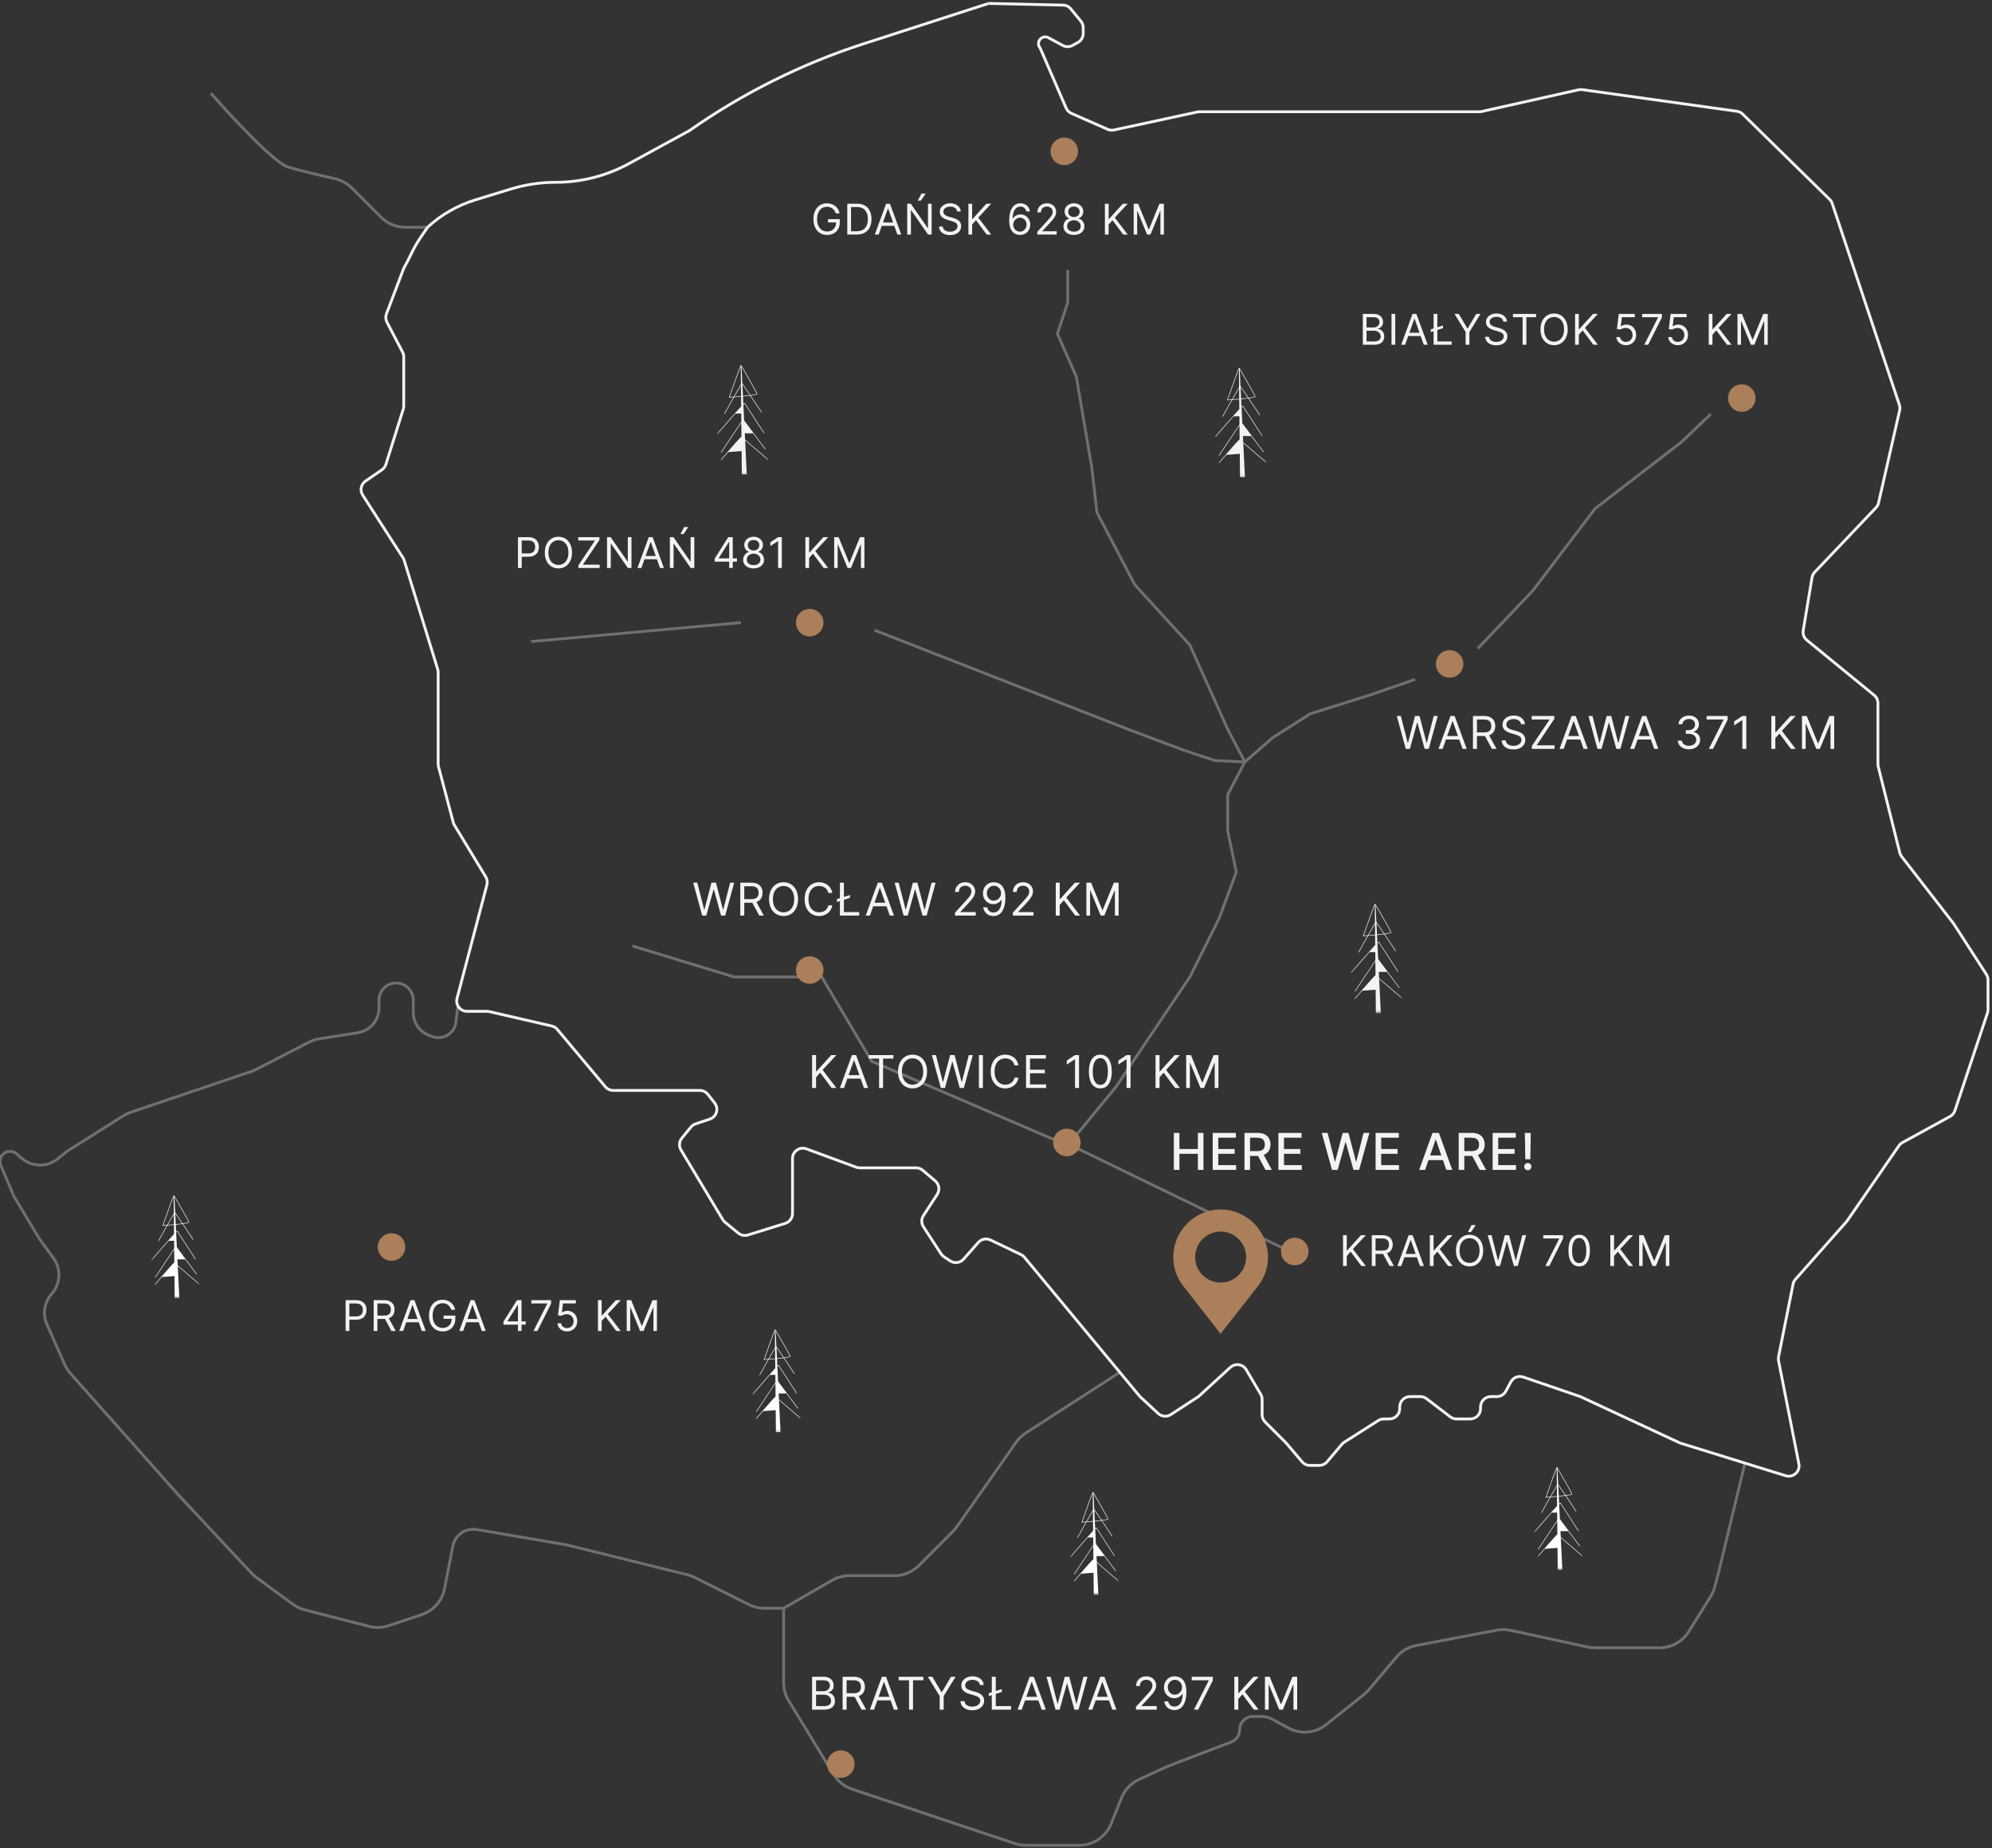 <svg width="705" height="654" viewBox="0 0 705 654" fill="none" xmlns="http://www.w3.org/2000/svg">
<rect x="0" y="0" width="705" height="654" fill="#333333" stroke="none"/>
<g clip-path="url(#clip0_326_69)">
<path d="M162.03 356.324L161.434 360.916C161.434 363.014 160.386 364.973 158.644 366.139C156.966 367.257 154.854 367.501 152.966 366.792L151.847 366.372C148.488 365.11 146.264 361.894 146.264 358.301V354.549V353.942C146.264 350.585 143.546 347.863 140.196 347.863C136.844 347.863 134.127 350.585 134.127 353.942V356.713C134.127 361.067 130.965 364.774 126.67 365.454L112.993 367.618C111.718 367.819 110.482 368.223 109.335 368.814L90.636 378.447C90.099 378.724 89.542 378.96 88.97 379.153L46.284 393.599C45.38 393.904 44.516 394.316 43.709 394.823L23.685 407.432L20.448 410.066C16.705 413.112 11.319 413.028 7.675 409.863L5.874 408.299C5.229 407.74 4.404 407.432 3.551 407.432C1.011 407.432 -0.705 410.025 0.284 412.369L4.874 423.236L13.976 438.432L18.912 445.229C21.699 449.068 21.441 454.333 18.293 457.88C15.665 460.842 15.008 465.071 16.615 468.693L22.917 482.897C23.426 484.043 24.11 485.106 24.943 486.043L63.129 529L89.05 556.735C89.568 557.289 90.137 557.794 90.749 558.243L103.716 567.734C104.965 568.649 106.376 569.315 107.874 569.698L130.671 575.528C132.926 576.105 135.302 576.019 137.511 575.283L149.259 571.36C153.408 569.974 156.492 566.46 157.332 562.161L160.271 547.109C160.948 543.652 163.972 541.157 167.489 541.157C167.902 541.157 168.313 541.193 168.721 541.261L200.271 546.627L243.256 557.244C244.129 557.46 244.974 557.772 245.777 558.174L265.067 567.834C266.751 568.679 268.608 569.117 270.494 569.117H277.337M277.337 569.117L294.551 559.191C296.392 558.128 298.482 557.569 300.606 557.569H316.609C319.827 557.569 322.915 556.287 325.19 554.008L337.279 541.899C337.772 541.404 338.221 540.87 338.623 540.298L359.677 510.328C360.602 509.011 361.78 507.892 363.141 507.034L396.5 485.5M277.337 569.117V595.481C277.337 597.718 277.954 599.912 279.117 601.821L295.05 627.937C296.543 630.383 298.853 632.223 301.569 633.13L359.21 652.377C360.448 652.789 361.744 653 363.049 653H381.99C386.953 653 391.416 649.973 393.258 645.359L396.9 636.237C398.058 633.341 400.281 631.001 403.113 629.702L413.266 625.04L435.745 616.461C437.555 615.771 438.752 614.032 438.752 612.09C438.752 609.507 440.843 607.412 443.422 607.412H446.498C447.787 607.412 449.055 607.734 450.187 608.348L455.976 611.49C460.251 613.808 465.496 613.348 469.304 610.32L482.716 599.651C483.341 599.152 483.917 598.594 484.434 597.983L494.23 586.387C496.027 584.259 498.498 582.815 501.234 582.296L529.786 576.872C531.381 576.567 533.022 576.588 534.607 576.931L561.886 582.824C562.727 583.007 563.585 583.099 564.445 583.099H587.373C591.557 583.099 595.446 580.939 597.665 577.384L605.419 564.956C605.961 564.087 606.392 563.153 606.7 562.175L608.331 556.023L617.5 518M74.659 33C81.738 41.105 97.111 57.678 101.965 59.137C105.831 60.299 113.286 62.051 118.513 63.228C120.783 63.74 122.866 64.876 124.511 66.525L134.82 76.851C137.096 79.13 140.183 80.412 143.402 80.412H151.208" stroke="white" stroke-opacity="0.3"/>
<path d="M151.415 80.327C145.411 88.73 146.315 88.847 143.032 94.686C142.941 94.848 142.859 95.022 142.792 95.196L136.777 111.051C136.407 112.027 136.473 113.115 136.957 114.04L142.474 124.571C142.748 125.095 142.892 125.675 142.892 126.266V143.676C142.892 144.047 142.835 144.416 142.724 144.77L136.573 164.337C136.328 165.117 135.83 165.79 135.158 166.252L129.373 170.228C127.746 171.346 127.302 173.553 128.37 175.213L142.62 197.377C142.801 197.656 142.942 197.959 143.039 198.278L154.906 236.836C155.013 237.184 155.068 237.546 155.068 237.91V270.362C155.068 270.678 155.109 270.992 155.19 271.296L160.412 291.023C160.502 291.36 160.638 291.683 160.82 291.982L171.92 310.293C172.433 311.139 172.58 312.158 172.328 313.115L161.752 353.295C161.143 355.61 162.891 357.876 165.286 357.876H172.306C172.583 357.876 172.859 357.907 173.128 357.969L195.273 363.078C196.047 363.257 196.742 363.682 197.252 364.291L214.243 384.568C214.937 385.396 215.963 385.874 217.043 385.874H239.689H247.655C248.775 385.874 249.834 386.389 250.527 387.27L252.921 390.315C254.482 392.303 253.602 395.236 251.203 396.036L246.172 397.712C245.517 397.932 244.936 398.331 244.499 398.865L241.316 402.755C240.341 403.946 240.218 405.624 241.012 406.946L255.799 431.587C256.016 431.948 256.294 432.268 256.619 432.535L261.304 436.367C262.252 437.143 263.528 437.391 264.7 437.028L277.908 432.929C279.436 432.456 280.478 431.041 280.478 429.442V409.979C280.478 407.439 283.01 405.675 285.394 406.553L303.001 413.038C303.405 413.187 303.833 413.264 304.264 413.264H324.191C325.055 413.264 325.89 413.57 326.55 414.128L330.985 417.88C332.39 419.068 332.692 421.115 331.689 422.658L326.823 430.142C326.037 431.352 326.037 432.912 326.823 434.122L333.033 443.675C333.303 444.091 333.656 444.448 334.069 444.723L336.268 446.189C337.789 447.201 339.824 446.936 341.034 445.565L346.229 439.678C347.309 438.455 349.071 438.096 350.543 438.801L361.333 443.96C361.809 444.187 362.23 444.516 362.569 444.923L403.454 494.215L409.889 500.19C411.116 501.329 412.962 501.488 414.366 500.576L423.898 494.381C424.068 494.27 424.227 494.147 424.376 494.011L435.442 483.868C437.154 482.3 439.875 482.704 441.055 484.703L446.17 493.356C446.503 493.918 446.678 494.56 446.678 495.214V500.615C446.678 501.584 447.063 502.513 447.748 503.198L455.201 510.649L460.803 517.269C461.497 518.088 462.517 518.562 463.591 518.562H466.901C467.975 518.562 468.995 518.088 469.689 517.269L474.932 511.073C475.171 510.792 475.449 510.548 475.76 510.351L487.787 502.699C488.373 502.326 489.053 502.128 489.749 502.128H491.728C493.746 502.128 495.381 500.493 495.381 498.476V497.867C495.381 495.85 497.016 494.215 499.034 494.215H502.667C503.47 494.215 504.25 494.48 504.887 494.967L513.271 501.377C513.908 501.864 514.688 502.128 515.491 502.128H520.341C522.359 502.128 523.994 500.493 523.994 498.476V497.867C523.994 495.85 525.629 494.215 527.647 494.215H529.727C531.071 494.215 532.305 493.478 532.943 492.295L534.702 489.028C535.549 487.456 537.41 486.727 539.101 487.305L559.304 494.215L594.614 510.649L631.989 522.227C634.631 523.046 637.188 520.746 636.653 518.032L629.455 481.537C629.362 481.067 629.364 480.583 629.457 480.114L634.6 454.402C634.727 453.769 635.019 453.181 635.448 452.698L653.666 432.132L672.047 405.456C672.371 404.987 672.799 404.6 673.299 404.326L690.155 395.084C690.963 394.641 691.573 393.909 691.864 393.037L703.4 358.438C703.524 358.066 703.587 357.676 703.587 357.283V346.779C703.587 346.076 703.385 345.388 703.004 344.798L691.411 326.834L673.009 303.094C672.7 302.694 672.476 302.234 672.353 301.743L664.734 271.273C664.661 270.983 664.625 270.686 664.625 270.388V248.83C664.625 247.735 664.133 246.698 663.285 246.004L639.476 226.528C638.462 225.699 637.971 224.392 638.186 223.101L641.307 204.38C641.426 203.661 641.758 202.993 642.261 202.465L663.934 179.656C664.386 179.18 664.701 178.592 664.847 177.953L672.311 145.233C672.46 144.58 672.427 143.9 672.215 143.266L648.466 72.032C648.282 71.483 647.972 70.985 647.559 70.579L616.781 40.39C616.222 39.842 615.504 39.488 614.728 39.38L559.962 31.726C559.527 31.665 559.085 31.683 558.656 31.779L524.389 39.458C524.127 39.517 523.859 39.546 523.59 39.546H424.542C424.283 39.546 424.025 39.574 423.772 39.628L394.262 45.992C393.51 46.154 392.725 46.075 392.021 45.765L379.197 40.124C378.354 39.752 377.681 39.076 377.316 38.23L368.244 17.258C368.178 17.104 368.095 16.957 367.997 16.82C366.536 14.774 368.841 12.157 371.055 13.35L376.125 16.079C377.221 16.669 378.543 16.66 379.631 16.056L381.485 15.026C382.644 14.382 383.364 13.16 383.364 11.834V9.808C383.364 8.965 383.072 8.148 382.538 7.496L378.981 3.149C378.287 2.301 377.249 1.809 376.153 1.809L349.881 1.214" stroke="#F3F3F3"/>
<path d="M151.415 80.34V80.34C156.225 75.932 161.958 72.654 168.196 70.745L180.801 66.887C185.939 65.314 191.283 64.515 196.656 64.515V64.515C205.719 64.515 214.637 62.241 222.593 57.902L243.951 46.255V46.255C262.919 32.94 283.779 22.549 305.833 15.431L349.88 1.214" stroke="#F3F3F3"/>
<path d="M377.885 95.556V107.12L374.232 118.076L380.929 133.293L386.408 165.552L388.234 181.377L401.628 206.941L421.109 228.244L434.502 258.068L440.59 269.633M440.59 269.633L450.331 261.111L463.724 252.59L485.032 245.895L500.86 240.417M440.59 269.633L429.925 269.121L418.674 265.372L399.192 258.068M440.59 269.633L434.502 281.197V293.979L437.546 308.587L431.458 325.021L421.109 345.715L394.931 384.669L377.885 405.364L308.483 375.54L290.828 345.715H279.261H259.78L223.861 334.759M399.192 258.068L369 246.263L344.5 236.684L309.5 222.999L399.192 258.068Z" stroke="white" stroke-opacity="0.3"/>
<path d="M377.885 404.756L458.245 443.71" stroke="white" stroke-opacity="0.3"/>
<path d="M187.942 227.027L262.215 220.332" stroke="white" stroke-opacity="0.3"/>
<path d="M281.696 220.332C281.696 217.643 283.877 215.463 286.566 215.463C289.256 215.463 291.437 217.643 291.437 220.332C291.437 223.021 289.256 225.201 286.566 225.201C283.877 225.201 281.696 223.021 281.696 220.332Z" fill="#AB7F59"/>
<path d="M281.696 343.281C281.696 340.592 283.877 338.412 286.566 338.412C289.256 338.412 291.437 340.592 291.437 343.281C291.437 345.97 289.256 348.151 286.566 348.151C283.877 348.151 281.696 345.97 281.696 343.281Z" fill="#AB7F59"/>
<path d="M372.696 404.281C372.696 401.592 374.877 399.412 377.566 399.412C380.256 399.412 382.437 401.592 382.437 404.281C382.437 406.97 380.256 409.151 377.566 409.151C374.877 409.151 372.696 406.97 372.696 404.281Z" fill="#AB7F59"/>
<path d="M292.696 624.281C292.696 621.592 294.877 619.412 297.566 619.412C300.256 619.412 302.437 621.592 302.437 624.281C302.437 626.97 300.256 629.151 297.566 629.151C294.877 629.151 292.696 626.97 292.696 624.281Z" fill="#AB7F59"/>
<path d="M133.696 441.281C133.696 438.592 135.877 436.412 138.566 436.412C141.256 436.412 143.437 438.592 143.437 441.281C143.437 443.97 141.256 446.151 138.566 446.151C135.877 446.151 133.696 443.97 133.696 441.281Z" fill="#AB7F59"/>
<path d="M508.166 234.94C508.166 232.251 510.346 230.07 513.036 230.07C515.726 230.07 517.906 232.251 517.906 234.94C517.906 237.629 515.726 239.809 513.036 239.809C510.346 239.809 508.166 237.629 508.166 234.94Z" fill="#AB7F59"/>
<path d="M611.573 140.869C611.573 138.18 613.754 136 616.444 136C619.133 136 621.314 138.18 621.314 140.869C621.314 143.558 619.133 145.739 616.444 145.739C613.754 145.739 611.573 143.558 611.573 140.869Z" fill="#AB7F59"/>
<path d="M371.797 53.559C371.797 50.87 373.978 48.69 376.667 48.69C379.357 48.69 381.538 50.87 381.538 53.559C381.538 56.248 379.357 58.428 376.667 58.428C373.978 58.428 371.797 56.248 371.797 53.559Z" fill="#AB7F59"/>
<path d="M453.375 442.869C453.375 440.18 455.555 438 458.245 438C460.935 438 463.115 440.18 463.115 442.869C463.115 445.558 460.935 447.739 458.245 447.739C455.555 447.739 453.375 445.558 453.375 442.869Z" fill="#AB7F59"/>
<mask id="mask0_326_69" style="mask-type:luminance" maskUnits="userSpaceOnUse" x="430" y="130" width="19" height="39">
<path d="M448.264 130H430V168.883H448.264V130Z" fill="white"/>
</mask>
<g mask="url(#mask0_326_69)">
<path d="M440.154 150.733L439.693 150.145L439.691 150.116L440.154 150.733ZM436.244 141.309C437.204 139.616 438.052 138.141 438.543 137.329L438.581 141.11C437.8 141.182 437.005 141.249 436.244 141.309ZM434.554 141.434C435.928 137.544 437.904 132.016 438.475 130.587L438.539 136.951C438.046 137.741 437.044 139.484 435.998 141.328C435.494 141.367 435.008 141.403 434.554 141.434ZM441.88 140.762C440.816 139.199 439.765 137.665 439.033 136.6L438.748 130.736C440.947 134.514 443.969 139.797 444.12 140.32C443.97 140.453 443.098 140.608 441.88 140.762ZM439.25 141.047L439.052 136.987C439.86 138.165 440.77 139.494 441.652 140.79C440.933 140.878 440.111 140.966 439.25 141.047ZM448.264 163.604L440.004 156.542L439.896 154.305H442.83L447.106 160.013L447.269 159.891L439.674 149.753L439.404 144.222C439.597 144.024 439.742 143.882 439.823 143.817L446.622 154.284L446.792 154.175L439.941 143.624L439.914 143.583L439.864 143.578C439.823 143.576 439.773 143.572 439.391 143.95L439.26 141.255C440.136 141.171 441.011 141.078 441.781 140.98C443.81 143.963 445.657 146.715 445.728 146.929L445.827 146.909H445.929C445.929 146.753 443.971 143.836 442.008 140.95C443.234 140.787 444.15 140.61 444.29 140.435C444.328 140.389 444.331 140.342 444.327 140.313C444.246 139.768 439.206 131.116 438.631 130.131L438.554 130L438.462 130.123C438.219 130.446 434.71 140.381 434.311 141.512L434.259 141.658L434.414 141.649C434.709 141.628 435.228 141.591 435.877 141.543C434.421 144.115 432.915 146.819 432.611 147.364L432.789 147.462C433.792 145.66 435.023 143.464 436.122 141.523C436.844 141.467 437.7 141.398 438.583 141.317L438.618 144.761C437.884 145.552 436.701 146.87 434.77 149.064C432.392 151.769 430.024 154.512 430 154.539L430.154 154.671C432.105 152.412 434.599 149.551 436.576 147.327C436.971 147.327 438.125 147.326 438.643 147.296L438.672 150.197C437.112 152.485 432.867 158.863 431.381 161.096L431.551 161.208C433.62 158.097 437.171 152.77 438.676 150.546L438.726 155.477L438.689 155.493C438.444 155.598 436.042 158.317 434 160.662L433.702 160.982L433.723 160.98C432.676 162.184 431.758 163.249 431.331 163.747H431.599C432.348 162.875 433.184 161.91 434.012 160.958L438.777 160.594L438.86 168.882H440.605L440.018 156.821L447.952 163.604H448.264Z" fill="#F3F3F3"/>
</g>
<mask id="mask1_326_69" style="mask-type:luminance" maskUnits="userSpaceOnUse" x="253" y="129" width="19" height="39">
<path d="M271.955 129.032H253.692V167.915H271.955V129.032Z" fill="white"/>
</mask>
<g mask="url(#mask1_326_69)">
<path d="M263.845 149.766L263.385 149.178L263.382 149.148L263.845 149.766ZM259.935 140.341C260.896 138.648 261.744 137.174 262.234 136.362L262.272 140.143C261.491 140.215 260.696 140.281 259.935 140.341ZM258.245 140.467C259.619 136.576 261.595 131.048 262.167 129.619L262.231 135.983C261.737 136.773 260.735 138.516 259.689 140.361C259.187 140.4 258.7 140.435 258.245 140.467ZM265.572 139.795C264.507 138.232 263.457 136.698 262.725 135.633L262.44 129.769C264.639 133.546 267.661 138.829 267.812 139.353C267.661 139.485 266.79 139.64 265.572 139.795ZM262.942 140.079L262.744 136.02C263.552 137.197 264.461 138.526 265.343 139.823C264.626 139.91 263.802 139.998 262.942 140.079ZM271.955 162.636L263.695 155.575L263.587 153.337H266.521L270.797 159.045L270.961 158.924L263.365 148.786L263.096 143.254C263.289 143.056 263.433 142.915 263.515 142.849L270.314 153.317L270.485 153.207L263.632 142.656L263.605 142.615L263.555 142.61C263.515 142.608 263.465 142.604 263.083 142.984L262.951 140.288C263.828 140.204 264.702 140.11 265.472 140.012C267.501 142.995 269.349 145.747 269.419 145.961L269.519 145.941H269.62C269.62 145.785 267.663 142.868 265.699 139.982C266.926 139.819 267.841 139.642 267.982 139.467C268.02 139.421 268.023 139.375 268.018 139.345C267.937 138.8 262.897 130.149 262.323 129.165L262.245 129.032L262.154 129.155C261.912 129.478 258.402 139.414 258.003 140.546L257.951 140.69L258.105 140.681C258.401 140.66 258.92 140.624 259.569 140.575C258.113 143.147 256.607 145.851 256.303 146.396L256.481 146.495C257.484 144.692 258.714 142.496 259.814 140.555C260.536 140.499 261.392 140.43 262.274 140.35L262.31 143.793C261.575 144.585 260.392 145.902 258.462 148.097C256.084 150.802 253.715 153.544 253.692 153.571L253.845 153.704C255.797 151.444 258.29 148.584 260.268 146.36C260.662 146.36 261.817 146.358 262.335 146.328L262.364 149.229C260.805 151.517 256.558 157.895 255.074 160.129L255.243 160.241C257.312 157.129 260.863 151.802 262.368 149.578L262.417 154.51L262.382 154.525C262.136 154.63 259.733 157.35 257.693 159.694L257.394 160.014L257.415 160.012C256.368 161.216 255.45 162.281 255.022 162.779H255.29C256.04 161.907 256.876 160.942 257.704 159.99L262.469 159.626L262.552 167.915H264.297L263.71 155.853L271.644 162.636H271.955Z" fill="#F3F3F3"/>
</g>
<mask id="mask2_326_69" style="mask-type:luminance" maskUnits="userSpaceOnUse" x="478" y="319" width="19" height="40">
<path d="M496.35 319.629H478.086V358.512H496.35V319.629Z" fill="white"/>
</mask>
<g mask="url(#mask2_326_69)">
<path d="M488.24 340.362L487.78 339.774L487.777 339.745L488.24 340.362ZM484.33 330.938C485.291 329.245 486.138 327.77 486.629 326.958L486.667 330.739C485.886 330.811 485.091 330.878 484.33 330.938ZM482.64 331.063C484.014 327.173 485.99 321.645 486.562 320.216L486.625 326.58C486.132 327.37 485.13 329.113 484.084 330.957C483.581 330.996 483.094 331.032 482.64 331.063ZM489.966 330.391C488.902 328.828 487.851 327.294 487.12 326.229L486.835 320.365C489.034 324.143 492.056 329.426 492.207 329.949C492.056 330.082 491.185 330.237 489.966 330.391ZM487.336 330.676L487.139 326.616C487.946 327.793 488.856 329.123 489.737 330.419C489.02 330.507 488.197 330.595 487.336 330.676ZM496.35 353.233L488.09 346.171L487.982 343.934H490.916L495.192 349.642L495.355 349.52L487.76 339.382L487.491 333.851C487.683 333.652 487.828 333.511 487.91 333.445L494.709 343.913L494.879 343.804L488.027 333.253L488 333.212L487.95 333.207C487.91 333.204 487.86 333.201 487.478 333.579L487.346 330.884C488.223 330.8 489.097 330.707 489.866 330.609C491.896 333.592 493.743 336.344 493.814 336.558L493.914 336.538H494.015C494.015 336.382 492.058 333.465 490.094 330.579C491.32 330.416 492.236 330.239 492.377 330.064C492.415 330.018 492.417 329.971 492.412 329.942C492.332 329.397 487.291 320.745 486.718 319.76L486.64 319.629L486.549 319.752C486.306 320.074 482.797 330.01 482.398 331.141L482.346 331.287L482.5 331.277C482.796 331.257 483.315 331.22 483.964 331.172C482.507 333.744 481.001 336.447 480.698 336.993L480.876 337.091C481.879 335.289 483.109 333.092 484.208 331.152C484.93 331.096 485.786 331.027 486.669 330.946L486.704 334.39C485.97 335.181 484.787 336.499 482.857 338.693C480.479 341.398 478.11 344.141 478.086 344.168L478.24 344.3C480.192 342.041 482.685 339.18 484.663 336.956C485.057 336.956 486.211 336.955 486.73 336.925L486.759 339.825C485.2 342.114 480.953 348.492 479.468 350.725L479.638 350.837C481.706 347.726 485.258 342.399 486.763 340.175L486.812 345.106L486.776 345.122C486.53 345.227 484.128 347.946 482.087 350.291L481.789 350.611L481.81 350.608C480.763 351.812 479.845 352.878 479.417 353.375H479.685C480.435 352.504 481.27 351.539 482.098 350.587L486.864 350.223L486.947 358.511H488.692L488.105 346.45L496.038 353.233H496.35Z" fill="#F3F3F3"/>
</g>
<path d="M415.438 414V400.909H417.413V406.598H423.94V400.909H425.921V414H423.94V408.292H417.413V414H415.438ZM429.198 414V400.909H437.405V402.609H431.173V406.598H436.977V408.292H431.173V412.3H437.482V414H429.198ZM440.443 414V400.909H445.109C446.124 400.909 446.965 401.084 447.634 401.433C448.308 401.783 448.81 402.266 449.143 402.884C449.475 403.498 449.641 404.207 449.641 405.013C449.641 405.814 449.473 406.519 449.136 407.129C448.804 407.734 448.301 408.205 447.628 408.541C446.959 408.878 446.117 409.046 445.103 409.046H441.568V407.346H444.924C445.563 407.346 446.083 407.254 446.484 407.071C446.889 406.888 447.185 406.621 447.372 406.272C447.56 405.923 447.654 405.503 447.654 405.013C447.654 404.518 447.558 404.09 447.366 403.728C447.178 403.366 446.882 403.089 446.477 402.897C446.077 402.701 445.551 402.603 444.899 402.603H442.418V414H440.443ZM446.906 408.094L450.14 414H447.89L444.72 408.094H446.906ZM452.445 414V400.909H460.652V402.609H454.42V406.598H460.224V408.292H454.42V412.3H460.729V414H452.445ZM471.417 414L467.787 400.909H469.864L472.415 411.047H472.536L475.189 400.909H477.247L479.9 411.053H480.021L482.565 400.909H484.649L481.012 414H479.024L476.269 404.195H476.167L473.412 414H471.417ZM486.85 414V400.909H495.057V402.609H488.825V406.598H494.629V408.292H488.825V412.3H495.134V414H486.85ZM504.365 414H502.269L506.979 400.909H509.261L513.972 414H511.876L508.175 403.287H508.073L504.365 414ZM504.717 408.874H511.518V410.536H504.717V408.874ZM516.263 414V400.909H520.929C521.943 400.909 522.785 401.084 523.454 401.433C524.127 401.783 524.63 402.266 524.962 402.884C525.295 403.498 525.461 404.207 525.461 405.013C525.461 405.814 525.293 406.519 524.956 407.129C524.624 407.734 524.121 408.205 523.447 408.541C522.778 408.878 521.937 409.046 520.923 409.046H517.388V407.346H520.744C521.383 407.346 521.903 407.254 522.303 407.071C522.708 406.888 523.004 406.621 523.192 406.272C523.379 405.923 523.473 405.503 523.473 405.013C523.473 404.518 523.377 404.09 523.185 403.728C522.998 403.366 522.702 403.089 522.297 402.897C521.896 402.701 521.37 402.603 520.718 402.603H518.238V414H516.263ZM522.725 408.094L525.96 414H523.71L520.539 408.094H522.725ZM528.264 414V400.909H536.472V402.609H530.24V406.598H536.044V408.292H530.24V412.3H536.548V414H528.264ZM541.766 400.909L541.6 410.235H539.83L539.663 400.909H541.766ZM540.718 414.121C540.364 414.121 540.062 413.998 539.811 413.751C539.559 413.499 539.436 413.197 539.44 412.843C539.436 412.494 539.559 412.195 539.811 411.948C540.062 411.697 540.364 411.571 540.718 411.571C541.063 411.571 541.362 411.697 541.613 411.948C541.864 412.195 541.992 412.494 541.997 412.843C541.992 413.077 541.931 413.293 541.811 413.489C541.696 413.68 541.543 413.834 541.351 413.949C541.159 414.064 540.948 414.121 540.718 414.121Z" fill="#F3F3F3"/>
<path d="M497.523 265L494.341 253.364H495.773L498.205 262.841H498.318L500.795 253.364H502.386L504.864 262.841H504.977L507.409 253.364H508.841L505.659 265H504.205L501.636 255.727H501.545L498.977 265H497.523ZM510.568 265H509.09L513.363 253.364H514.818L519.09 265H517.613L514.136 255.205H514.045L510.568 265ZM511.113 260.455H517.068V261.705H511.113V260.455ZM521.303 265V253.364H525.235C526.144 253.364 526.89 253.519 527.473 253.83C528.057 254.136 528.488 254.559 528.769 255.097C529.049 255.634 529.189 256.246 529.189 256.932C529.189 257.617 529.049 258.225 528.769 258.756C528.488 259.286 528.059 259.703 527.479 260.006C526.899 260.305 526.159 260.455 525.257 260.455H522.076V259.182H525.212C525.833 259.182 526.333 259.091 526.712 258.909C527.095 258.727 527.371 258.47 527.541 258.136C527.716 257.799 527.803 257.398 527.803 256.932C527.803 256.466 527.716 256.059 527.541 255.71C527.367 255.362 527.089 255.093 526.706 254.903C526.324 254.71 525.818 254.614 525.189 254.614H522.712V265H521.303ZM526.78 259.773L529.644 265H528.007L525.189 259.773H526.78ZM538.301 256.273C538.233 255.697 537.956 255.25 537.471 254.932C536.986 254.614 536.392 254.455 535.687 254.455C535.172 254.455 534.721 254.538 534.335 254.705C533.952 254.871 533.653 255.1 533.437 255.392C533.225 255.684 533.119 256.015 533.119 256.386C533.119 256.697 533.193 256.964 533.341 257.188C533.492 257.407 533.685 257.591 533.92 257.739C534.155 257.883 534.401 258.002 534.659 258.097C534.916 258.187 535.153 258.261 535.369 258.318L536.551 258.636C536.854 258.716 537.191 258.826 537.562 258.966C537.937 259.106 538.295 259.297 538.636 259.54C538.981 259.778 539.265 260.085 539.488 260.46C539.712 260.835 539.824 261.295 539.824 261.841C539.824 262.47 539.659 263.038 539.329 263.545C539.004 264.053 538.526 264.456 537.897 264.756C537.272 265.055 536.513 265.205 535.619 265.205C534.786 265.205 534.064 265.07 533.454 264.801C532.848 264.532 532.371 264.157 532.022 263.676C531.678 263.195 531.483 262.636 531.437 262H532.892C532.93 262.439 533.077 262.803 533.335 263.091C533.596 263.375 533.926 263.587 534.324 263.727C534.725 263.864 535.157 263.932 535.619 263.932C536.157 263.932 536.64 263.845 537.068 263.67C537.496 263.492 537.835 263.246 538.085 262.932C538.335 262.614 538.46 262.242 538.46 261.818C538.46 261.432 538.352 261.117 538.136 260.875C537.92 260.633 537.636 260.436 537.284 260.284C536.932 260.133 536.551 260 536.142 259.886L534.71 259.477C533.801 259.216 533.081 258.843 532.551 258.358C532.021 257.873 531.755 257.239 531.755 256.455C531.755 255.803 531.932 255.235 532.284 254.75C532.64 254.261 533.117 253.883 533.716 253.614C534.318 253.341 534.99 253.205 535.733 253.205C536.483 253.205 537.149 253.339 537.733 253.608C538.316 253.873 538.778 254.237 539.119 254.699C539.464 255.161 539.646 255.686 539.664 256.273H538.301ZM542.154 265V263.977L548.427 254.614H542.086V253.364H550.109V254.386L543.836 263.75H550.177V265H542.154ZM553.418 265H551.94L556.213 253.364H557.668L561.94 265H560.463L556.986 255.205H556.895L553.418 265ZM553.963 260.455H559.918V261.705H553.963V260.455ZM565.36 265L562.178 253.364H563.61L566.042 262.841H566.156L568.633 253.364H570.224L572.701 262.841H572.815L575.247 253.364H576.678L573.497 265H572.042L569.474 255.727H569.383L566.815 265H565.36ZM578.405 265H576.928L581.201 253.364H582.655L586.928 265H585.451L581.973 255.205H581.882L578.405 265ZM578.951 260.455H584.905V261.705H578.951V260.455ZM597.768 265.159C597.018 265.159 596.349 265.03 595.762 264.773C595.179 264.515 594.715 264.157 594.37 263.699C594.029 263.237 593.843 262.701 593.813 262.091H595.245C595.275 262.466 595.404 262.79 595.631 263.062C595.859 263.331 596.156 263.54 596.523 263.688C596.891 263.835 597.298 263.909 597.745 263.909C598.245 263.909 598.688 263.822 599.074 263.648C599.461 263.473 599.764 263.231 599.984 262.92C600.203 262.61 600.313 262.25 600.313 261.841C600.313 261.413 600.207 261.036 599.995 260.71C599.783 260.381 599.472 260.123 599.063 259.938C598.654 259.752 598.154 259.659 597.563 259.659H596.631V258.409H597.563C598.025 258.409 598.43 258.326 598.779 258.159C599.131 257.992 599.406 257.758 599.603 257.455C599.804 257.152 599.904 256.795 599.904 256.386C599.904 255.992 599.817 255.65 599.643 255.358C599.468 255.066 599.222 254.839 598.904 254.676C598.59 254.513 598.218 254.432 597.79 254.432C597.389 254.432 597.01 254.506 596.654 254.653C596.302 254.797 596.014 255.008 595.79 255.284C595.567 255.557 595.446 255.886 595.427 256.273H594.063C594.086 255.663 594.27 255.129 594.614 254.67C594.959 254.208 595.41 253.848 595.966 253.591C596.527 253.333 597.143 253.205 597.813 253.205C598.533 253.205 599.15 253.35 599.665 253.642C600.18 253.93 600.576 254.311 600.853 254.784C601.129 255.258 601.268 255.769 601.268 256.318C601.268 256.973 601.095 257.532 600.751 257.994C600.41 258.456 599.946 258.777 599.359 258.955V259.045C600.093 259.167 600.667 259.479 601.08 259.983C601.493 260.483 601.699 261.102 601.699 261.841C601.699 262.473 601.527 263.042 601.182 263.545C600.841 264.045 600.376 264.439 599.785 264.727C599.194 265.015 598.521 265.159 597.768 265.159ZM604.787 265L609.991 254.705V254.614H603.991V253.364H611.446V254.682L606.264 265H604.787ZM618.055 253.364V265H616.646V254.841H616.578L613.737 256.727V255.295L616.646 253.364H618.055ZM626.906 265V253.364H628.315V259.136H628.451L633.679 253.364H635.52L630.633 258.614L635.52 265H633.815L629.77 259.591L628.315 261.227V265H626.906ZM637.743 253.364H639.425L643.38 263.023H643.516L647.471 253.364H649.153V265H647.834V256.159H647.721L644.084 265H642.812L639.175 256.159H639.062V265H637.743V253.364Z" fill="#F3F3F3"/>
<path d="M475.321 448V437.091H476.642V442.503H476.77L481.67 437.091H483.396L478.815 442.013L483.396 448H481.798L478.006 442.929L476.642 444.463V448H475.321ZM485.506 448V437.091H489.192C490.045 437.091 490.744 437.237 491.291 437.528C491.838 437.815 492.243 438.211 492.505 438.716C492.768 439.22 492.9 439.793 492.9 440.436C492.9 441.079 492.768 441.649 492.505 442.146C492.243 442.643 491.84 443.034 491.296 443.318C490.753 443.598 490.059 443.739 489.214 443.739H486.231V442.545H489.171C489.753 442.545 490.222 442.46 490.577 442.29C490.936 442.119 491.195 441.878 491.355 441.565C491.518 441.249 491.6 440.873 491.6 440.436C491.6 439.999 491.518 439.618 491.355 439.291C491.192 438.964 490.931 438.712 490.572 438.534C490.213 438.353 489.739 438.263 489.15 438.263H486.827V448H485.506ZM490.641 443.099L493.326 448H491.792L489.15 443.099H490.641ZM495.948 448H494.563L498.569 437.091H499.933L503.938 448H502.553L499.294 438.817H499.208L495.948 448ZM496.46 443.739H502.042V444.911H496.46V443.739ZM506.038 448V437.091H507.359V442.503H507.486L512.387 437.091H514.113L509.532 442.013L514.113 448H512.515L508.722 442.929L507.359 444.463V448H506.038ZM524.915 442.545C524.915 443.696 524.707 444.69 524.291 445.528C523.876 446.366 523.306 447.013 522.582 447.467C521.857 447.922 521.03 448.149 520.099 448.149C519.169 448.149 518.341 447.922 517.617 447.467C516.893 447.013 516.323 446.366 515.907 445.528C515.492 444.69 515.284 443.696 515.284 442.545C515.284 441.395 515.492 440.401 515.907 439.562C516.323 438.724 516.893 438.078 517.617 437.624C518.341 437.169 519.169 436.942 520.099 436.942C521.03 436.942 521.857 437.169 522.582 437.624C523.306 438.078 523.876 438.724 524.291 439.562C524.707 440.401 524.915 441.395 524.915 442.545ZM523.636 442.545C523.636 441.601 523.478 440.804 523.162 440.154C522.85 439.504 522.425 439.012 521.889 438.678C521.356 438.344 520.76 438.178 520.099 438.178C519.439 438.178 518.84 438.344 518.304 438.678C517.772 439.012 517.347 439.504 517.031 440.154C516.719 440.804 516.562 441.601 516.562 442.545C516.562 443.49 516.719 444.287 517.031 444.937C517.347 445.587 517.772 446.079 518.304 446.413C518.84 446.746 519.439 446.913 520.099 446.913C520.76 446.913 521.356 446.746 521.889 446.413C522.425 446.079 522.85 445.587 523.162 444.937C523.478 444.287 523.636 443.49 523.636 442.545ZM519.524 435.983L520.824 433.511H522.294L520.632 435.983H519.524ZM529.517 448L526.534 437.091H527.877L530.157 445.976H530.263L532.586 437.091H534.077L536.4 445.976H536.506L538.786 437.091H540.128L537.145 448H535.782L533.374 439.307H533.289L530.881 448H529.517ZM546.942 448L551.821 438.348V438.263H546.196V437.091H553.185V438.327L548.327 448H546.942ZM558.894 448.149C558.092 448.149 557.408 447.931 556.844 447.494C556.279 447.054 555.847 446.416 555.549 445.582C555.251 444.744 555.102 443.732 555.102 442.545C555.102 441.366 555.251 440.36 555.549 439.525C555.851 438.687 556.284 438.048 556.849 437.608C557.417 437.164 558.099 436.942 558.894 436.942C559.69 436.942 560.37 437.164 560.934 437.608C561.503 438.048 561.936 438.687 562.234 439.525C562.536 440.36 562.687 441.366 562.687 442.545C562.687 443.732 562.538 444.744 562.24 445.582C561.941 446.416 561.51 447.054 560.945 447.494C560.38 447.931 559.697 448.149 558.894 448.149ZM558.894 446.977C559.69 446.977 560.308 446.594 560.748 445.827C561.188 445.06 561.409 443.966 561.409 442.545C561.409 441.601 561.307 440.797 561.105 440.132C560.906 439.468 560.618 438.962 560.242 438.614C559.869 438.266 559.42 438.092 558.894 438.092C558.106 438.092 557.49 438.481 557.046 439.259C556.602 440.033 556.38 441.129 556.38 442.545C556.38 443.49 556.48 444.293 556.678 444.953C556.877 445.614 557.163 446.116 557.536 446.461C557.912 446.805 558.365 446.977 558.894 446.977ZM569.922 448V437.091H571.243V442.503H571.37L576.271 437.091H577.997L573.416 442.013L577.997 448H576.399L572.606 442.929L571.243 444.463V448H569.922ZM580.107 437.091H581.683L585.391 446.146H585.519L589.226 437.091H590.803V448H589.567V439.712H589.46L586.051 448H584.858L581.449 439.712H581.343V448H580.107V437.091Z" fill="#F3F3F3"/>
<path d="M248.523 324L245.341 312.364H246.773L249.205 321.841H249.318L251.795 312.364H253.386L255.864 321.841H255.977L258.409 312.364H259.841L256.659 324H255.205L252.636 314.727H252.545L249.977 324H248.523ZM261.997 324V312.364H265.928C266.837 312.364 267.584 312.519 268.167 312.83C268.75 313.136 269.182 313.559 269.462 314.097C269.743 314.634 269.883 315.246 269.883 315.932C269.883 316.617 269.743 317.225 269.462 317.756C269.182 318.286 268.752 318.703 268.173 319.006C267.593 319.305 266.853 319.455 265.951 319.455H262.769V318.182H265.906C266.527 318.182 267.027 318.091 267.406 317.909C267.788 317.727 268.065 317.47 268.235 317.136C268.409 316.799 268.497 316.398 268.497 315.932C268.497 315.466 268.409 315.059 268.235 314.71C268.061 314.362 267.783 314.093 267.4 313.903C267.017 313.71 266.512 313.614 265.883 313.614H263.406V324H261.997ZM267.474 318.773L270.337 324H268.701L265.883 318.773H267.474ZM282.449 318.182C282.449 319.409 282.228 320.47 281.784 321.364C281.341 322.258 280.733 322.947 279.961 323.432C279.188 323.917 278.305 324.159 277.313 324.159C276.32 324.159 275.438 323.917 274.665 323.432C273.892 322.947 273.284 322.258 272.841 321.364C272.398 320.47 272.176 319.409 272.176 318.182C272.176 316.955 272.398 315.894 272.841 315C273.284 314.106 273.892 313.417 274.665 312.932C275.438 312.447 276.32 312.205 277.313 312.205C278.305 312.205 279.188 312.447 279.961 312.932C280.733 313.417 281.341 314.106 281.784 315C282.228 315.894 282.449 316.955 282.449 318.182ZM281.086 318.182C281.086 317.174 280.917 316.324 280.58 315.631C280.246 314.938 279.794 314.413 279.222 314.057C278.654 313.701 278.017 313.523 277.313 313.523C276.608 313.523 275.97 313.701 275.398 314.057C274.83 314.413 274.377 314.938 274.04 315.631C273.707 316.324 273.54 317.174 273.54 318.182C273.54 319.189 273.707 320.04 274.04 320.733C274.377 321.426 274.83 321.951 275.398 322.307C275.97 322.663 276.608 322.841 277.313 322.841C278.017 322.841 278.654 322.663 279.222 322.307C279.794 321.951 280.246 321.426 280.58 320.733C280.917 320.04 281.086 319.189 281.086 318.182ZM294.582 316H293.173C293.09 315.595 292.944 315.239 292.736 314.932C292.531 314.625 292.281 314.367 291.986 314.159C291.694 313.947 291.37 313.788 291.014 313.682C290.658 313.576 290.287 313.523 289.9 313.523C289.196 313.523 288.557 313.701 287.986 314.057C287.417 314.413 286.965 314.938 286.628 315.631C286.294 316.324 286.128 317.174 286.128 318.182C286.128 319.189 286.294 320.04 286.628 320.733C286.965 321.426 287.417 321.951 287.986 322.307C288.557 322.663 289.196 322.841 289.9 322.841C290.287 322.841 290.658 322.788 291.014 322.682C291.37 322.576 291.694 322.419 291.986 322.21C292.281 321.998 292.531 321.739 292.736 321.432C292.944 321.121 293.09 320.765 293.173 320.364H294.582C294.476 320.958 294.283 321.491 294.003 321.96C293.722 322.43 293.374 322.83 292.957 323.159C292.54 323.485 292.073 323.733 291.554 323.903C291.039 324.074 290.487 324.159 289.9 324.159C288.908 324.159 288.025 323.917 287.253 323.432C286.48 322.947 285.872 322.258 285.429 321.364C284.986 320.47 284.764 319.409 284.764 318.182C284.764 316.955 284.986 315.894 285.429 315C285.872 314.106 286.48 313.417 287.253 312.932C288.025 312.447 288.908 312.205 289.9 312.205C290.487 312.205 291.039 312.29 291.554 312.46C292.073 312.631 292.54 312.881 292.957 313.21C293.374 313.536 293.722 313.934 294.003 314.403C294.283 314.869 294.476 315.402 294.582 316ZM300.805 316.727V317.75L296.191 319.205V318.182L300.805 316.727ZM297.259 324V312.364H298.668V322.75H304.077V324H297.259ZM307.871 324H306.393L310.666 312.364H312.121L316.393 324H314.916L311.439 314.205H311.348L307.871 324ZM308.416 319.455H314.371V320.705H308.416V319.455ZM319.813 324L316.632 312.364H318.063L320.495 321.841H320.609L323.086 312.364H324.677L327.154 321.841H327.268L329.7 312.364H331.132L327.95 324H326.495L323.927 314.727H323.836L321.268 324H319.813ZM337.983 324V322.977L341.824 318.773C342.274 318.28 342.646 317.852 342.937 317.489C343.229 317.121 343.445 316.777 343.585 316.455C343.729 316.129 343.801 315.788 343.801 315.432C343.801 315.023 343.702 314.669 343.505 314.369C343.312 314.07 343.047 313.839 342.71 313.676C342.373 313.513 341.994 313.432 341.574 313.432C341.127 313.432 340.736 313.525 340.403 313.71C340.074 313.892 339.818 314.148 339.636 314.477C339.458 314.807 339.369 315.193 339.369 315.636H338.028C338.028 314.955 338.185 314.356 338.5 313.841C338.814 313.326 339.242 312.924 339.784 312.636C340.329 312.348 340.941 312.205 341.619 312.205C342.301 312.205 342.905 312.348 343.432 312.636C343.958 312.924 344.371 313.312 344.67 313.801C344.969 314.29 345.119 314.833 345.119 315.432C345.119 315.86 345.041 316.278 344.886 316.688C344.735 317.093 344.469 317.545 344.091 318.045C343.716 318.542 343.195 319.148 342.528 319.864L339.914 322.659V322.75H345.324V324H337.983ZM351.775 312.205C352.252 312.208 352.729 312.299 353.207 312.477C353.684 312.655 354.119 312.951 354.513 313.364C354.907 313.773 355.224 314.331 355.462 315.04C355.701 315.748 355.82 316.636 355.82 317.705C355.82 318.739 355.722 319.657 355.525 320.46C355.332 321.259 355.051 321.934 354.684 322.483C354.32 323.032 353.877 323.449 353.354 323.733C352.835 324.017 352.248 324.159 351.593 324.159C350.941 324.159 350.36 324.03 349.849 323.773C349.341 323.511 348.924 323.15 348.599 322.688C348.277 322.222 348.07 321.682 347.979 321.068H349.366C349.491 321.602 349.739 322.044 350.11 322.392C350.485 322.737 350.979 322.909 351.593 322.909C352.491 322.909 353.199 322.517 353.718 321.733C354.241 320.949 354.502 319.841 354.502 318.409H354.411C354.199 318.727 353.947 319.002 353.655 319.233C353.364 319.464 353.04 319.642 352.684 319.767C352.328 319.892 351.949 319.955 351.547 319.955C350.881 319.955 350.269 319.79 349.712 319.46C349.159 319.127 348.716 318.67 348.383 318.091C348.053 317.508 347.888 316.841 347.888 316.091C347.888 315.379 348.047 314.727 348.366 314.136C348.688 313.542 349.138 313.068 349.718 312.716C350.301 312.364 350.987 312.193 351.775 312.205ZM351.775 313.455C351.297 313.455 350.868 313.574 350.485 313.812C350.106 314.047 349.805 314.366 349.582 314.767C349.362 315.165 349.252 315.606 349.252 316.091C349.252 316.576 349.358 317.017 349.57 317.415C349.786 317.809 350.08 318.123 350.451 318.358C350.826 318.589 351.252 318.705 351.729 318.705C352.089 318.705 352.424 318.634 352.735 318.494C353.046 318.35 353.316 318.155 353.547 317.909C353.782 317.659 353.966 317.377 354.099 317.062C354.231 316.744 354.297 316.413 354.297 316.068C354.297 315.614 354.188 315.187 353.968 314.79C353.752 314.392 353.453 314.07 353.07 313.824C352.691 313.578 352.26 313.455 351.775 313.455ZM358.455 324V322.977L362.295 318.773C362.746 318.28 363.117 317.852 363.409 317.489C363.701 317.121 363.917 316.777 364.057 316.455C364.201 316.129 364.273 315.788 364.273 315.432C364.273 315.023 364.174 314.669 363.977 314.369C363.784 314.07 363.519 313.839 363.182 313.676C362.845 313.513 362.466 313.432 362.045 313.432C361.598 313.432 361.208 313.525 360.875 313.71C360.545 313.892 360.29 314.148 360.108 314.477C359.93 314.807 359.841 315.193 359.841 315.636H358.5C358.5 314.955 358.657 314.356 358.972 313.841C359.286 313.326 359.714 312.924 360.256 312.636C360.801 312.348 361.413 312.205 362.091 312.205C362.773 312.205 363.377 312.348 363.903 312.636C364.43 312.924 364.843 313.312 365.142 313.801C365.441 314.29 365.591 314.833 365.591 315.432C365.591 315.86 365.513 316.278 365.358 316.688C365.206 317.093 364.941 317.545 364.562 318.045C364.188 318.542 363.667 319.148 363 319.864L360.386 322.659V322.75H365.795V324H358.455ZM373.647 324V312.364H375.056V318.136H375.192L380.419 312.364H382.26L377.374 317.614L382.26 324H380.556L376.51 318.591L375.056 320.227V324H373.647ZM384.484 312.364H386.166L390.12 322.023H390.257L394.211 312.364H395.893V324H394.575V315.159H394.461L390.825 324H389.552L385.916 315.159H385.802V324H384.484V312.364Z" fill="#F3F3F3"/>
<path d="M287.409 385V373.364H288.818V379.136H288.955L294.182 373.364H296.023L291.136 378.614L296.023 385H294.318L290.273 379.591L288.818 381.227V385H287.409ZM298.724 385H297.247L301.519 373.364H302.974L307.247 385H305.769L302.292 375.205H302.201L298.724 385ZM299.269 380.455H305.224V381.705H299.269V380.455ZM307.463 374.614V373.364H316.191V374.614H312.532V385H311.122V374.614H307.463ZM328.099 379.182C328.099 380.409 327.878 381.47 327.434 382.364C326.991 383.258 326.383 383.947 325.611 384.432C324.838 384.917 323.955 385.159 322.963 385.159C321.97 385.159 321.088 384.917 320.315 384.432C319.542 383.947 318.934 383.258 318.491 382.364C318.048 381.47 317.826 380.409 317.826 379.182C317.826 377.955 318.048 376.894 318.491 376C318.934 375.106 319.542 374.417 320.315 373.932C321.088 373.447 321.97 373.205 322.963 373.205C323.955 373.205 324.838 373.447 325.611 373.932C326.383 374.417 326.991 375.106 327.434 376C327.878 376.894 328.099 377.955 328.099 379.182ZM326.736 379.182C326.736 378.174 326.567 377.324 326.23 376.631C325.896 375.938 325.444 375.413 324.872 375.057C324.304 374.701 323.667 374.523 322.963 374.523C322.258 374.523 321.62 374.701 321.048 375.057C320.48 375.413 320.027 375.938 319.69 376.631C319.357 377.324 319.19 378.174 319.19 379.182C319.19 380.189 319.357 381.04 319.69 381.733C320.027 382.426 320.48 382.951 321.048 383.307C321.62 383.663 322.258 383.841 322.963 383.841C323.667 383.841 324.304 383.663 324.872 383.307C325.444 382.951 325.896 382.426 326.23 381.733C326.567 381.04 326.736 380.189 326.736 379.182ZM332.982 385L329.8 373.364H331.232L333.664 382.841H333.778L336.255 373.364H337.846L340.323 382.841H340.437L342.868 373.364H344.3L341.118 385H339.664L337.096 375.727H337.005L334.437 385H332.982ZM347.865 373.364V385H346.456V373.364H347.865ZM360.454 377H359.045C358.962 376.595 358.816 376.239 358.607 375.932C358.403 375.625 358.153 375.367 357.857 375.159C357.566 374.947 357.242 374.788 356.886 374.682C356.53 374.576 356.159 374.523 355.772 374.523C355.068 374.523 354.429 374.701 353.857 375.057C353.289 375.413 352.837 375.938 352.499 376.631C352.166 377.324 351.999 378.174 351.999 379.182C351.999 380.189 352.166 381.04 352.499 381.733C352.837 382.426 353.289 382.951 353.857 383.307C354.429 383.663 355.068 383.841 355.772 383.841C356.159 383.841 356.53 383.788 356.886 383.682C357.242 383.576 357.566 383.419 357.857 383.21C358.153 382.998 358.403 382.739 358.607 382.432C358.816 382.121 358.962 381.765 359.045 381.364H360.454C360.348 381.958 360.155 382.491 359.874 382.96C359.594 383.43 359.246 383.83 358.829 384.159C358.412 384.485 357.945 384.733 357.426 384.903C356.91 385.074 356.359 385.159 355.772 385.159C354.78 385.159 353.897 384.917 353.124 384.432C352.352 383.947 351.744 383.258 351.301 382.364C350.857 381.47 350.636 380.409 350.636 379.182C350.636 377.955 350.857 376.894 351.301 376C351.744 375.106 352.352 374.417 353.124 373.932C353.897 373.447 354.78 373.205 355.772 373.205C356.359 373.205 356.91 373.29 357.426 373.46C357.945 373.631 358.412 373.881 358.829 374.21C359.246 374.536 359.594 374.934 359.874 375.403C360.155 375.869 360.348 376.402 360.454 377ZM363.131 385V373.364H370.154V374.614H364.54V378.545H369.79V379.795H364.54V383.75H370.245V385H363.131ZM381.88 373.364V385H380.471V374.841H380.403L377.562 376.727V375.295L380.471 373.364H381.88ZM389.422 385.159C388.566 385.159 387.837 384.926 387.234 384.46C386.632 383.991 386.172 383.311 385.854 382.42C385.536 381.527 385.376 380.447 385.376 379.182C385.376 377.924 385.536 376.85 385.854 375.96C386.176 375.066 386.638 374.384 387.24 373.915C387.846 373.441 388.573 373.205 389.422 373.205C390.27 373.205 390.996 373.441 391.598 373.915C392.204 374.384 392.666 375.066 392.984 375.96C393.306 376.85 393.467 377.924 393.467 379.182C393.467 380.447 393.308 381.527 392.99 382.42C392.672 383.311 392.212 383.991 391.609 384.46C391.007 384.926 390.278 385.159 389.422 385.159ZM389.422 383.909C390.27 383.909 390.929 383.5 391.399 382.682C391.869 381.864 392.104 380.697 392.104 379.182C392.104 378.174 391.996 377.316 391.78 376.608C391.568 375.9 391.261 375.36 390.859 374.989C390.462 374.617 389.982 374.432 389.422 374.432C388.581 374.432 387.924 374.847 387.45 375.676C386.977 376.502 386.74 377.67 386.74 379.182C386.74 380.189 386.846 381.045 387.058 381.75C387.27 382.455 387.575 382.991 387.973 383.358C388.375 383.725 388.857 383.909 389.422 383.909ZM400.117 373.364V385H398.708V374.841H398.64L395.799 376.727V375.295L398.708 373.364H400.117ZM408.968 385V373.364H410.378V379.136H410.514L415.741 373.364H417.582L412.696 378.614L417.582 385H415.878L411.832 379.591L410.378 381.227V385H408.968ZM419.806 373.364H421.488L425.442 383.023H425.579L429.533 373.364H431.215V385H429.897V376.159H429.783L426.147 385H424.874L421.238 376.159H421.124V385H419.806V373.364Z" fill="#F3F3F3"/>
<path d="M287.409 605V593.364H291.477C292.288 593.364 292.956 593.504 293.483 593.784C294.009 594.061 294.402 594.434 294.659 594.903C294.917 595.369 295.045 595.886 295.045 596.455C295.045 596.955 294.956 597.367 294.778 597.693C294.604 598.019 294.373 598.277 294.085 598.466C293.801 598.655 293.492 598.795 293.159 598.886V599C293.515 599.023 293.873 599.148 294.233 599.375C294.593 599.602 294.894 599.928 295.136 600.352C295.379 600.777 295.5 601.295 295.5 601.909C295.5 602.492 295.367 603.017 295.102 603.483C294.837 603.949 294.419 604.318 293.847 604.591C293.275 604.864 292.53 605 291.614 605H287.409ZM288.818 603.75H291.614C292.534 603.75 293.188 603.572 293.574 603.216C293.964 602.856 294.159 602.42 294.159 601.909C294.159 601.515 294.059 601.152 293.858 600.818C293.657 600.481 293.371 600.212 293 600.011C292.629 599.807 292.189 599.705 291.682 599.705H288.818V603.75ZM288.818 598.477H291.432C291.856 598.477 292.239 598.394 292.58 598.227C292.924 598.061 293.197 597.826 293.398 597.523C293.602 597.22 293.705 596.864 293.705 596.455C293.705 595.943 293.527 595.509 293.17 595.153C292.814 594.794 292.25 594.614 291.477 594.614H288.818V598.477ZM298.215 605V593.364H302.147C303.056 593.364 303.802 593.519 304.386 593.83C304.969 594.136 305.401 594.559 305.681 595.097C305.962 595.634 306.102 596.246 306.102 596.932C306.102 597.617 305.962 598.225 305.681 598.756C305.401 599.286 304.971 599.703 304.391 600.006C303.812 600.305 303.071 600.455 302.17 600.455H298.988V599.182H302.124C302.746 599.182 303.246 599.091 303.624 598.909C304.007 598.727 304.284 598.47 304.454 598.136C304.628 597.799 304.715 597.398 304.715 596.932C304.715 596.466 304.628 596.059 304.454 595.71C304.28 595.362 304.001 595.093 303.619 594.903C303.236 594.71 302.73 594.614 302.102 594.614H299.624V605H298.215ZM303.693 599.773L306.556 605H304.92L302.102 599.773H303.693ZM309.327 605H307.85L312.122 593.364H313.577L317.85 605H316.372L312.895 595.205H312.804L309.327 605ZM309.872 600.455H315.827V601.705H309.872V600.455ZM318.066 594.614V593.364H326.794V594.614H323.135V605H321.726V594.614H318.066ZM328.368 593.364H329.982L333.209 598.795H333.346L336.573 593.364H338.187L333.982 600.205V605H332.573V600.205L328.368 593.364ZM346.773 596.273C346.705 595.697 346.428 595.25 345.943 594.932C345.458 594.614 344.864 594.455 344.159 594.455C343.644 594.455 343.193 594.538 342.807 594.705C342.424 594.871 342.125 595.1 341.909 595.392C341.697 595.684 341.591 596.015 341.591 596.386C341.591 596.697 341.665 596.964 341.812 597.188C341.964 597.407 342.157 597.591 342.392 597.739C342.627 597.883 342.873 598.002 343.131 598.097C343.388 598.187 343.625 598.261 343.841 598.318L345.023 598.636C345.326 598.716 345.663 598.826 346.034 598.966C346.409 599.106 346.767 599.297 347.108 599.54C347.453 599.778 347.737 600.085 347.96 600.46C348.184 600.835 348.295 601.295 348.295 601.841C348.295 602.47 348.131 603.038 347.801 603.545C347.475 604.053 346.998 604.456 346.369 604.756C345.744 605.055 344.985 605.205 344.091 605.205C343.258 605.205 342.536 605.07 341.926 604.801C341.32 604.532 340.843 604.157 340.494 603.676C340.15 603.195 339.955 602.636 339.909 602H341.364C341.402 602.439 341.549 602.803 341.807 603.091C342.068 603.375 342.398 603.587 342.795 603.727C343.197 603.864 343.629 603.932 344.091 603.932C344.629 603.932 345.112 603.845 345.54 603.67C345.968 603.492 346.307 603.246 346.557 602.932C346.807 602.614 346.932 602.242 346.932 601.818C346.932 601.432 346.824 601.117 346.608 600.875C346.392 600.633 346.108 600.436 345.756 600.284C345.403 600.133 345.023 600 344.614 599.886L343.182 599.477C342.273 599.216 341.553 598.843 341.023 598.358C340.492 597.873 340.227 597.239 340.227 596.455C340.227 595.803 340.403 595.235 340.756 594.75C341.112 594.261 341.589 593.883 342.188 593.614C342.79 593.341 343.462 593.205 344.205 593.205C344.955 593.205 345.621 593.339 346.205 593.608C346.788 593.873 347.25 594.237 347.591 594.699C347.936 595.161 348.117 595.686 348.136 596.273H346.773ZM354.558 597.727V598.75L349.944 600.205V599.182L354.558 597.727ZM351.012 605V593.364H352.421V603.75H357.83V605H351.012ZM361.624 605H360.147L364.419 593.364H365.874L370.147 605H368.669L365.192 595.205H365.101L361.624 605ZM362.169 600.455H368.124V601.705H362.169V600.455ZM373.566 605L370.385 593.364H371.816L374.248 602.841H374.362L376.839 593.364H378.43L380.907 602.841H381.021L383.453 593.364H384.885L381.703 605H380.248L377.68 595.727H377.589L375.021 605H373.566ZM386.611 605H385.134L389.407 593.364H390.861L395.134 605H393.657L390.18 595.205H390.089L386.611 605ZM387.157 600.455H393.111V601.705H387.157V600.455ZM402.042 605V603.977L405.883 599.773C406.334 599.28 406.705 598.852 406.997 598.489C407.288 598.121 407.504 597.777 407.644 597.455C407.788 597.129 407.86 596.788 407.86 596.432C407.86 596.023 407.762 595.669 407.565 595.369C407.372 595.07 407.106 594.839 406.769 594.676C406.432 594.513 406.053 594.432 405.633 594.432C405.186 594.432 404.796 594.525 404.463 594.71C404.133 594.892 403.877 595.148 403.695 595.477C403.517 595.807 403.428 596.193 403.428 596.636H402.088C402.088 595.955 402.245 595.356 402.559 594.841C402.873 594.326 403.302 593.924 403.843 593.636C404.389 593.348 405 593.205 405.678 593.205C406.36 593.205 406.964 593.348 407.491 593.636C408.017 593.924 408.43 594.312 408.73 594.801C409.029 595.29 409.178 595.833 409.178 596.432C409.178 596.86 409.101 597.278 408.945 597.688C408.794 598.093 408.529 598.545 408.15 599.045C407.775 599.542 407.254 600.148 406.588 600.864L403.974 603.659V603.75H409.383V605H402.042ZM415.834 593.205C416.311 593.208 416.789 593.299 417.266 593.477C417.743 593.655 418.179 593.951 418.573 594.364C418.967 594.773 419.283 595.331 419.522 596.04C419.76 596.748 419.88 597.636 419.88 598.705C419.88 599.739 419.781 600.657 419.584 601.46C419.391 602.259 419.111 602.934 418.743 603.483C418.38 604.032 417.936 604.449 417.414 604.733C416.895 605.017 416.308 605.159 415.652 605.159C415.001 605.159 414.419 605.03 413.908 604.773C413.4 604.511 412.984 604.15 412.658 603.688C412.336 603.222 412.13 602.682 412.039 602.068H413.425C413.55 602.602 413.798 603.044 414.169 603.392C414.544 603.737 415.039 603.909 415.652 603.909C416.55 603.909 417.258 603.517 417.777 602.733C418.3 601.949 418.561 600.841 418.561 599.409H418.47C418.258 599.727 418.006 600.002 417.715 600.233C417.423 600.464 417.099 600.642 416.743 600.767C416.387 600.892 416.008 600.955 415.607 600.955C414.94 600.955 414.328 600.79 413.772 600.46C413.219 600.127 412.775 599.67 412.442 599.091C412.113 598.508 411.948 597.841 411.948 597.091C411.948 596.379 412.107 595.727 412.425 595.136C412.747 594.542 413.198 594.068 413.777 593.716C414.361 593.364 415.046 593.193 415.834 593.205ZM415.834 594.455C415.357 594.455 414.927 594.574 414.544 594.812C414.166 595.047 413.864 595.366 413.641 595.767C413.421 596.165 413.311 596.606 413.311 597.091C413.311 597.576 413.417 598.017 413.63 598.415C413.845 598.809 414.139 599.123 414.51 599.358C414.885 599.589 415.311 599.705 415.789 599.705C416.148 599.705 416.484 599.634 416.794 599.494C417.105 599.35 417.376 599.155 417.607 598.909C417.842 598.659 418.025 598.377 418.158 598.062C418.291 597.744 418.357 597.413 418.357 597.068C418.357 596.614 418.247 596.187 418.027 595.79C417.811 595.392 417.512 595.07 417.13 594.824C416.751 594.578 416.319 594.455 415.834 594.455ZM422.565 605L427.77 594.705V594.614H421.77V593.364H429.224V594.682L424.042 605H422.565ZM436.847 605V593.364H438.256V599.136H438.392L443.619 593.364H445.46L440.574 598.614L445.46 605H443.756L439.71 599.591L438.256 601.227V605H436.847ZM447.684 593.364H449.366L453.32 603.023H453.457L457.411 593.364H459.093V605H457.775V596.159H457.661L454.025 605H452.752L449.116 596.159H449.002V605H447.684V593.364Z" fill="#F3F3F3"/>
<path d="M122.321 471V460.091H126.007C126.863 460.091 127.563 460.245 128.106 460.554C128.653 460.86 129.058 461.273 129.32 461.795C129.583 462.317 129.714 462.9 129.714 463.543C129.714 464.185 129.583 464.77 129.32 465.295C129.061 465.821 128.66 466.24 128.116 466.552C127.573 466.861 126.877 467.016 126.028 467.016H123.386V465.844H125.986C126.572 465.844 127.042 465.743 127.397 465.54C127.752 465.338 128.01 465.064 128.17 464.72C128.333 464.372 128.415 463.979 128.415 463.543C128.415 463.106 128.333 462.715 128.17 462.371C128.01 462.026 127.751 461.756 127.392 461.561C127.033 461.362 126.558 461.263 125.964 461.263H123.642V471H122.321ZM132.243 471V460.091H135.929C136.781 460.091 137.48 460.237 138.027 460.528C138.574 460.815 138.979 461.211 139.242 461.716C139.505 462.22 139.636 462.793 139.636 463.436C139.636 464.079 139.505 464.649 139.242 465.146C138.979 465.643 138.576 466.034 138.033 466.318C137.489 466.598 136.795 466.739 135.95 466.739H132.967V465.545H135.907C136.49 465.545 136.958 465.46 137.314 465.29C137.672 465.119 137.931 464.878 138.091 464.565C138.255 464.249 138.336 463.873 138.336 463.436C138.336 462.999 138.255 462.618 138.091 462.291C137.928 461.964 137.667 461.712 137.308 461.534C136.95 461.353 136.475 461.263 135.886 461.263H133.564V471H132.243ZM137.377 466.099L140.062 471H138.528L135.886 466.099H137.377ZM142.685 471H141.3L145.305 460.091H146.669L150.675 471H149.29L146.03 461.817H145.945L142.685 471ZM143.196 466.739H148.778V467.911H143.196V466.739ZM159.719 463.5C159.601 463.141 159.447 462.82 159.255 462.536C159.067 462.248 158.842 462.003 158.579 461.801C158.319 461.598 158.025 461.444 157.694 461.337C157.364 461.231 157.002 461.178 156.608 461.178C155.962 461.178 155.374 461.344 154.845 461.678C154.316 462.012 153.895 462.504 153.582 463.154C153.27 463.804 153.114 464.601 153.114 465.545C153.114 466.49 153.272 467.287 153.588 467.937C153.904 468.587 154.332 469.079 154.871 469.413C155.411 469.746 156.018 469.913 156.693 469.913C157.318 469.913 157.869 469.78 158.344 469.514C158.824 469.244 159.197 468.864 159.463 468.374C159.733 467.88 159.868 467.3 159.868 466.632L160.273 466.717H156.991V465.545H161.146V466.717C161.146 467.616 160.954 468.397 160.571 469.061C160.191 469.725 159.665 470.24 158.994 470.606C158.327 470.968 157.56 471.149 156.693 471.149C155.727 471.149 154.878 470.922 154.147 470.467C153.419 470.013 152.851 469.366 152.442 468.528C152.038 467.69 151.835 466.696 151.835 465.545C151.835 464.683 151.951 463.907 152.181 463.218C152.416 462.525 152.746 461.936 153.172 461.449C153.598 460.963 154.103 460.59 154.685 460.331C155.267 460.071 155.908 459.942 156.608 459.942C157.183 459.942 157.719 460.029 158.217 460.203C158.717 460.373 159.163 460.616 159.554 460.933C159.948 461.245 160.276 461.62 160.539 462.056C160.802 462.49 160.983 462.971 161.082 463.5H159.719ZM163.919 471H162.534L166.54 460.091H167.904L171.909 471H170.524L167.264 461.817H167.179L163.919 471ZM164.431 466.739H170.013V467.911H164.431V466.739ZM178.18 468.763V467.676L182.974 460.091H183.762V461.774H183.23L179.607 467.506V467.591H186.063V468.763H178.18ZM183.315 471V468.433V467.926V460.091H184.572V471H183.315ZM188.8 471L193.68 461.348V461.263H188.055V460.091H195.043V461.327L190.185 471H188.8ZM200.691 471.149C200.066 471.149 199.504 471.025 199.003 470.776C198.502 470.528 198.101 470.187 197.799 469.754C197.497 469.32 197.332 468.827 197.304 468.273H198.582C198.632 468.766 198.856 469.175 199.253 469.498C199.655 469.817 200.134 469.977 200.691 469.977C201.139 469.977 201.537 469.873 201.885 469.663C202.236 469.453 202.511 469.166 202.71 468.8C202.913 468.431 203.014 468.013 203.014 467.548C203.014 467.072 202.909 466.648 202.7 466.275C202.494 465.899 202.21 465.602 201.847 465.386C201.485 465.169 201.071 465.059 200.606 465.055C200.272 465.052 199.93 465.103 199.578 465.21C199.227 465.313 198.937 465.446 198.71 465.609L197.474 465.46L198.135 460.091H203.802V461.263H199.243L198.859 464.48H198.923C199.147 464.303 199.427 464.155 199.765 464.038C200.102 463.921 200.454 463.862 200.819 463.862C201.487 463.862 202.082 464.022 202.604 464.342C203.129 464.658 203.541 465.091 203.84 465.641C204.141 466.192 204.292 466.82 204.292 467.527C204.292 468.223 204.136 468.844 203.824 469.391C203.515 469.935 203.088 470.364 202.545 470.68C202.002 470.993 201.384 471.149 200.691 471.149ZM211.619 471V460.091H212.94V465.503H213.068L217.968 460.091H219.694L215.113 465.013L219.694 471H218.096L214.304 465.929L212.94 467.463V471H211.619ZM221.804 460.091H223.381L227.088 469.146H227.216L230.923 460.091H232.5V471H231.264V462.712H231.158L227.749 471H226.555L223.146 462.712H223.04V471H221.804V460.091Z" fill="#F3F3F3"/>
<path d="M183.321 201V190.091H187.007C187.863 190.091 188.563 190.245 189.106 190.554C189.653 190.86 190.058 191.273 190.32 191.795C190.583 192.317 190.714 192.9 190.714 193.543C190.714 194.185 190.583 194.77 190.32 195.295C190.061 195.821 189.66 196.24 189.116 196.552C188.573 196.861 187.877 197.016 187.028 197.016H184.386V195.844H186.986C187.572 195.844 188.042 195.743 188.397 195.54C188.752 195.338 189.01 195.064 189.17 194.72C189.333 194.372 189.415 193.979 189.415 193.543C189.415 193.106 189.333 192.715 189.17 192.371C189.01 192.026 188.751 191.756 188.392 191.561C188.033 191.362 187.558 191.263 186.964 191.263H184.642V201H183.321ZM202.447 195.545C202.447 196.696 202.239 197.69 201.824 198.528C201.408 199.366 200.838 200.013 200.114 200.467C199.39 200.922 198.562 201.149 197.632 201.149C196.701 201.149 195.874 200.922 195.149 200.467C194.425 200.013 193.855 199.366 193.44 198.528C193.024 197.69 192.816 196.696 192.816 195.545C192.816 194.395 193.024 193.401 193.44 192.562C193.855 191.724 194.425 191.078 195.149 190.624C195.874 190.169 196.701 189.942 197.632 189.942C198.562 189.942 199.39 190.169 200.114 190.624C200.838 191.078 201.408 191.724 201.824 192.562C202.239 193.401 202.447 194.395 202.447 195.545ZM201.169 195.545C201.169 194.601 201.011 193.804 200.695 193.154C200.382 192.504 199.958 192.012 199.421 191.678C198.889 191.344 198.292 191.178 197.632 191.178C196.971 191.178 196.373 191.344 195.837 191.678C195.304 192.012 194.88 192.504 194.564 193.154C194.251 193.804 194.095 194.601 194.095 195.545C194.095 196.49 194.251 197.287 194.564 197.937C194.88 198.587 195.304 199.079 195.837 199.413C196.373 199.746 196.971 199.913 197.632 199.913C198.292 199.913 198.889 199.746 199.421 199.413C199.958 199.079 200.382 198.587 200.695 197.937C201.011 197.287 201.169 196.49 201.169 195.545ZM204.706 201V200.041L210.587 191.263H204.642V190.091H212.163V191.05L206.283 199.828H212.227V201H204.706ZM223.494 190.091V201H222.215L216.271 192.435H216.164V201H214.843V190.091H216.122L222.088 198.678H222.194V190.091H223.494ZM226.985 201H225.6L229.605 190.091H230.969L234.975 201H233.59L230.33 191.817H230.245L226.985 201ZM227.496 196.739H233.078V197.911H227.496V196.739ZM245.725 190.091V201H244.446L238.502 192.435H238.395V201H237.074V190.091H238.352L244.318 198.678H244.425V190.091H245.725ZM240.824 188.983L242.124 186.511H243.594L241.932 188.983H240.824ZM252.939 198.763V197.676L257.733 190.091H258.522V191.774H257.989L254.367 197.506V197.591H260.823V198.763H252.939ZM258.074 201V198.433V197.926V190.091H259.331V201H258.074ZM266.713 201.149C265.982 201.149 265.335 201.02 264.774 200.76C264.217 200.498 263.782 200.137 263.469 199.679C263.157 199.217 263.002 198.692 263.006 198.102C263.002 197.641 263.093 197.214 263.278 196.824C263.462 196.43 263.714 196.101 264.034 195.838C264.357 195.572 264.717 195.403 265.115 195.332V195.268C264.593 195.134 264.178 194.841 263.869 194.39C263.56 193.935 263.407 193.418 263.411 192.839C263.407 192.286 263.547 191.79 263.831 191.353C264.116 190.917 264.506 190.572 265.003 190.32C265.504 190.068 266.074 189.942 266.713 189.942C267.345 189.942 267.91 190.068 268.407 190.32C268.904 190.572 269.295 190.917 269.579 191.353C269.867 191.79 270.012 192.286 270.016 192.839C270.012 193.418 269.854 193.935 269.542 194.39C269.233 194.841 268.823 195.134 268.311 195.268V195.332C268.705 195.403 269.061 195.572 269.377 195.838C269.693 196.101 269.945 196.43 270.133 196.824C270.321 197.214 270.417 197.641 270.421 198.102C270.417 198.692 270.257 199.217 269.941 199.679C269.629 200.137 269.194 200.498 268.636 200.76C268.082 201.02 267.441 201.149 266.713 201.149ZM266.713 199.977C267.207 199.977 267.633 199.897 267.992 199.738C268.35 199.578 268.627 199.352 268.823 199.061C269.018 198.77 269.117 198.429 269.121 198.038C269.117 197.626 269.011 197.262 268.801 196.946C268.592 196.63 268.306 196.382 267.944 196.201C267.585 196.02 267.175 195.929 266.713 195.929C266.248 195.929 265.833 196.02 265.467 196.201C265.105 196.382 264.819 196.63 264.609 196.946C264.403 197.262 264.302 197.626 264.306 198.038C264.302 198.429 264.396 198.77 264.588 199.061C264.783 199.352 265.062 199.578 265.424 199.738C265.786 199.897 266.216 199.977 266.713 199.977ZM266.713 194.8C267.104 194.8 267.45 194.722 267.752 194.565C268.057 194.409 268.297 194.191 268.471 193.91C268.645 193.63 268.734 193.301 268.737 192.925C268.734 192.555 268.647 192.234 268.476 191.961C268.306 191.684 268.07 191.471 267.768 191.321C267.466 191.169 267.115 191.092 266.713 191.092C266.305 191.092 265.948 191.169 265.643 191.321C265.337 191.471 265.101 191.684 264.934 191.961C264.767 192.234 264.686 192.555 264.689 192.925C264.686 193.301 264.769 193.63 264.939 193.91C265.113 194.191 265.353 194.409 265.659 194.565C265.964 194.722 266.315 194.8 266.713 194.8ZM276.697 190.091V201H275.376V191.476H275.312L272.649 193.244V191.902L275.376 190.091H276.697ZM285.045 201V190.091H286.366V195.503H286.494L291.395 190.091H293.121L288.54 195.013L293.121 201H291.523L287.73 195.929L286.366 197.463V201H285.045ZM295.23 190.091H296.807L300.514 199.146H300.642L304.35 190.091H305.926V201H304.691V192.712H304.584L301.175 201H299.982L296.573 192.712H296.466V201H295.23V190.091Z" fill="#F3F3F3"/>
<path d="M482.321 122V111.091H486.135C486.895 111.091 487.522 111.222 488.015 111.485C488.509 111.744 488.876 112.094 489.118 112.534C489.359 112.971 489.48 113.456 489.48 113.989C489.48 114.457 489.397 114.844 489.23 115.15C489.066 115.455 488.85 115.697 488.58 115.874C488.314 116.052 488.024 116.183 487.712 116.268V116.375C488.045 116.396 488.381 116.513 488.718 116.727C489.056 116.94 489.338 117.245 489.565 117.643C489.793 118.04 489.906 118.527 489.906 119.102C489.906 119.649 489.782 120.141 489.533 120.578C489.285 121.015 488.892 121.361 488.356 121.616C487.82 121.872 487.122 122 486.263 122H482.321ZM483.642 120.828H486.263C487.126 120.828 487.738 120.661 488.1 120.327C488.466 119.99 488.649 119.582 488.649 119.102C488.649 118.733 488.555 118.392 488.367 118.08C488.179 117.763 487.911 117.511 487.562 117.323C487.214 117.131 486.803 117.036 486.327 117.036H483.642V120.828ZM483.642 115.885H486.092C486.49 115.885 486.849 115.807 487.168 115.651C487.491 115.494 487.747 115.274 487.935 114.99C488.127 114.706 488.223 114.372 488.223 113.989C488.223 113.509 488.056 113.103 487.722 112.769C487.388 112.431 486.859 112.263 486.135 112.263H483.642V115.885ZM493.798 111.091V122H492.477V111.091H493.798ZM497.294 122H495.909L499.915 111.091H501.278L505.284 122H503.899L500.639 112.817H500.554L497.294 122ZM497.805 117.739H503.388V118.911H497.805V117.739ZM510.707 115.182V116.141L506.382 117.504V116.545L510.707 115.182ZM507.383 122V111.091H508.704V120.828H513.775V122H507.383ZM514.771 111.091H516.283L519.309 116.183H519.437L522.462 111.091H523.975L520.033 117.504V122H518.712V117.504L514.771 111.091ZM532.05 113.818C531.986 113.278 531.726 112.859 531.272 112.561C530.817 112.263 530.26 112.114 529.599 112.114C529.116 112.114 528.694 112.192 528.332 112.348C527.973 112.504 527.692 112.719 527.49 112.993C527.291 113.266 527.192 113.577 527.192 113.925C527.192 114.216 527.261 114.466 527.399 114.676C527.541 114.882 527.723 115.054 527.943 115.192C528.163 115.327 528.394 115.439 528.635 115.528C528.877 115.613 529.099 115.683 529.301 115.736L530.409 116.034C530.693 116.109 531.009 116.212 531.357 116.343C531.709 116.474 532.044 116.654 532.364 116.881C532.687 117.105 532.953 117.392 533.163 117.744C533.372 118.096 533.477 118.527 533.477 119.038C533.477 119.628 533.323 120.161 533.014 120.636C532.708 121.112 532.261 121.49 531.671 121.771C531.085 122.051 530.373 122.192 529.535 122.192C528.754 122.192 528.078 122.066 527.506 121.814C526.938 121.561 526.49 121.21 526.164 120.759C525.84 120.308 525.658 119.784 525.615 119.188H526.979C527.014 119.599 527.153 119.94 527.394 120.21C527.639 120.477 527.948 120.675 528.321 120.807C528.697 120.935 529.102 120.999 529.535 120.999C530.04 120.999 530.492 120.917 530.894 120.754C531.295 120.587 531.613 120.356 531.847 120.061C532.082 119.763 532.199 119.415 532.199 119.017C532.199 118.655 532.098 118.36 531.895 118.133C531.693 117.906 531.426 117.721 531.096 117.579C530.766 117.437 530.409 117.312 530.025 117.206L528.683 116.822C527.831 116.577 527.156 116.228 526.659 115.773C526.162 115.319 525.913 114.724 525.913 113.989C525.913 113.378 526.078 112.845 526.409 112.391C526.742 111.933 527.19 111.577 527.751 111.325C528.316 111.07 528.946 110.942 529.642 110.942C530.345 110.942 530.97 111.068 531.517 111.32C532.064 111.569 532.497 111.909 532.817 112.343C533.14 112.776 533.31 113.268 533.328 113.818H532.05ZM535.453 112.263V111.091H543.634V112.263H540.204V122H538.883V112.263H535.453ZM554.824 116.545C554.824 117.696 554.616 118.69 554.2 119.528C553.785 120.366 553.215 121.013 552.491 121.467C551.766 121.922 550.939 122.149 550.008 122.149C549.078 122.149 548.25 121.922 547.526 121.467C546.802 121.013 546.232 120.366 545.816 119.528C545.401 118.69 545.193 117.696 545.193 116.545C545.193 115.395 545.401 114.401 545.816 113.562C546.232 112.724 546.802 112.078 547.526 111.624C548.25 111.169 549.078 110.942 550.008 110.942C550.939 110.942 551.766 111.169 552.491 111.624C553.215 112.078 553.785 112.724 554.2 113.562C554.616 114.401 554.824 115.395 554.824 116.545ZM553.545 116.545C553.545 115.601 553.387 114.804 553.071 114.154C552.759 113.504 552.334 113.012 551.798 112.678C551.265 112.344 550.669 112.178 550.008 112.178C549.348 112.178 548.749 112.344 548.213 112.678C547.681 113.012 547.256 113.504 546.94 114.154C546.628 114.804 546.471 115.601 546.471 116.545C546.471 117.49 546.628 118.287 546.94 118.937C547.256 119.587 547.681 120.079 548.213 120.413C548.749 120.746 549.348 120.913 550.008 120.913C550.669 120.913 551.265 120.746 551.798 120.413C552.334 120.079 552.759 119.587 553.071 118.937C553.387 118.287 553.545 117.49 553.545 116.545ZM557.445 122V111.091H558.766V116.503H558.894L563.794 111.091H565.52L560.939 116.013L565.52 122H563.922L560.13 116.929L558.766 118.463V122H557.445ZM575.466 122.149C574.841 122.149 574.278 122.025 573.778 121.776C573.277 121.528 572.876 121.187 572.574 120.754C572.272 120.32 572.107 119.827 572.078 119.273H573.357C573.406 119.766 573.63 120.175 574.028 120.498C574.429 120.817 574.909 120.977 575.466 120.977C575.914 120.977 576.311 120.873 576.659 120.663C577.011 120.453 577.286 120.166 577.485 119.8C577.687 119.431 577.789 119.013 577.789 118.548C577.789 118.072 577.684 117.648 577.474 117.275C577.268 116.899 576.984 116.602 576.622 116.386C576.26 116.169 575.846 116.059 575.381 116.055C575.047 116.052 574.704 116.103 574.353 116.21C574.001 116.313 573.712 116.446 573.485 116.609L572.249 116.46L572.909 111.091H578.577V112.263H574.017L573.634 115.48H573.698C573.921 115.303 574.202 115.155 574.539 115.038C574.877 114.921 575.228 114.862 575.594 114.862C576.262 114.862 576.856 115.022 577.378 115.342C577.904 115.658 578.316 116.091 578.614 116.641C578.916 117.192 579.067 117.82 579.067 118.527C579.067 119.223 578.911 119.844 578.598 120.391C578.289 120.935 577.863 121.364 577.32 121.68C576.776 121.993 576.159 122.149 575.466 122.149ZM581.924 122L586.803 112.348V112.263H581.178V111.091H588.167V112.327L583.309 122H581.924ZM593.815 122.149C593.19 122.149 592.627 122.025 592.126 121.776C591.626 121.528 591.224 121.187 590.923 120.754C590.621 120.32 590.456 119.827 590.427 119.273H591.706C591.755 119.766 591.979 120.175 592.377 120.498C592.778 120.817 593.257 120.977 593.815 120.977C594.262 120.977 594.66 120.873 595.008 120.663C595.36 120.453 595.635 120.166 595.834 119.8C596.036 119.431 596.137 119.013 596.137 118.548C596.137 118.072 596.033 117.648 595.823 117.275C595.617 116.899 595.333 116.602 594.971 116.386C594.609 116.169 594.195 116.059 593.73 116.055C593.396 116.052 593.053 116.103 592.702 116.21C592.35 116.313 592.061 116.446 591.833 116.609L590.598 116.46L591.258 111.091H596.926V112.263H592.366L591.983 115.48H592.046C592.27 115.303 592.551 115.155 592.888 115.038C593.225 114.921 593.577 114.862 593.943 114.862C594.61 114.862 595.205 115.022 595.727 115.342C596.253 115.658 596.665 116.091 596.963 116.641C597.265 117.192 597.416 117.82 597.416 118.527C597.416 119.223 597.26 119.844 596.947 120.391C596.638 120.935 596.212 121.364 595.669 121.68C595.125 121.993 594.507 122.149 593.815 122.149ZM604.742 122V111.091H606.063V116.503H606.191L611.092 111.091H612.818L608.237 116.013L612.818 122H611.22L607.427 116.929L606.063 118.463V122H604.742ZM614.927 111.091H616.504L620.212 120.146H620.339L624.047 111.091H625.623V122H624.388V113.712H624.281L620.872 122H619.679L616.27 113.712H616.163V122H614.927V111.091Z" fill="#F3F3F3"/>
<path d="M295.778 75.5C295.661 75.141 295.507 74.82 295.315 74.536C295.127 74.248 294.901 74.003 294.638 73.801C294.379 73.598 294.085 73.444 293.754 73.337C293.424 73.231 293.062 73.178 292.668 73.178C292.021 73.178 291.434 73.344 290.904 73.678C290.375 74.012 289.955 74.504 289.642 75.154C289.33 75.804 289.173 76.601 289.173 77.546C289.173 78.49 289.331 79.287 289.647 79.937C289.963 80.587 290.391 81.079 290.931 81.413C291.471 81.746 292.078 81.913 292.753 81.913C293.378 81.913 293.928 81.78 294.404 81.514C294.884 81.244 295.256 80.864 295.523 80.374C295.793 79.88 295.928 79.3 295.928 78.632L296.332 78.717H293.051V77.546H297.206V78.717C297.206 79.616 297.014 80.397 296.631 81.061C296.251 81.725 295.725 82.24 295.054 82.606C294.386 82.968 293.619 83.149 292.753 83.149C291.787 83.149 290.938 82.922 290.207 82.467C289.479 82.013 288.911 81.367 288.502 80.528C288.097 79.69 287.895 78.696 287.895 77.546C287.895 76.683 288.01 75.907 288.241 75.218C288.475 74.525 288.806 73.936 289.232 73.449C289.658 72.963 290.162 72.59 290.745 72.331C291.327 72.071 291.968 71.942 292.668 71.942C293.243 71.942 293.779 72.029 294.276 72.203C294.777 72.373 295.223 72.617 295.613 72.933C296.007 73.245 296.336 73.62 296.599 74.056C296.862 74.49 297.043 74.971 297.142 75.5H295.778ZM303.235 83H299.868V72.091H303.384C304.442 72.091 305.348 72.309 306.101 72.746C306.854 73.179 307.431 73.803 307.832 74.616C308.233 75.425 308.434 76.395 308.434 77.524C308.434 78.66 308.231 79.639 307.827 80.459C307.422 81.276 306.832 81.904 306.058 82.345C305.284 82.782 304.343 83 303.235 83ZM301.19 81.828H303.15C304.052 81.828 304.799 81.654 305.392 81.306C305.985 80.958 306.427 80.463 306.719 79.82C307.01 79.177 307.155 78.412 307.155 77.524C307.155 76.644 307.012 75.885 306.724 75.25C306.436 74.61 306.007 74.12 305.435 73.779C304.863 73.435 304.151 73.263 303.299 73.263H301.19V81.828ZM310.984 83H309.6L313.605 72.091H314.969L318.975 83H317.59L314.33 73.817H314.244L310.984 83ZM311.496 78.739H317.078V79.91H311.496V78.739ZM329.724 72.091V83H328.446L322.501 74.435H322.395V83H321.074V72.091H322.352L328.318 80.678H328.425V72.091H329.724ZM324.824 70.983L326.123 68.511H327.594L325.932 70.983H324.824ZM338.734 74.818C338.67 74.278 338.41 73.859 337.956 73.561C337.501 73.263 336.944 73.114 336.283 73.114C335.8 73.114 335.378 73.192 335.016 73.348C334.657 73.504 334.376 73.719 334.174 73.993C333.975 74.266 333.876 74.577 333.876 74.925C333.876 75.216 333.945 75.466 334.083 75.676C334.225 75.882 334.407 76.054 334.627 76.192C334.847 76.327 335.078 76.439 335.319 76.528C335.561 76.613 335.783 76.683 335.985 76.736L337.093 77.034C337.377 77.109 337.693 77.212 338.041 77.343C338.393 77.474 338.728 77.654 339.048 77.881C339.371 78.105 339.637 78.392 339.847 78.744C340.056 79.096 340.161 79.527 340.161 80.038C340.161 80.628 340.007 81.16 339.698 81.636C339.392 82.112 338.945 82.49 338.355 82.771C337.769 83.052 337.057 83.192 336.219 83.192C335.438 83.192 334.762 83.066 334.19 82.814C333.622 82.561 333.174 82.21 332.848 81.759C332.524 81.308 332.342 80.784 332.299 80.188H333.663C333.698 80.599 333.837 80.94 334.078 81.21C334.323 81.477 334.632 81.675 335.005 81.807C335.381 81.935 335.786 81.999 336.219 81.999C336.724 81.999 337.176 81.917 337.578 81.754C337.979 81.587 338.297 81.356 338.531 81.061C338.766 80.763 338.883 80.415 338.883 80.017C338.883 79.655 338.782 79.36 338.579 79.133C338.377 78.906 338.11 78.721 337.78 78.579C337.45 78.437 337.093 78.312 336.709 78.206L335.367 77.822C334.515 77.577 333.84 77.228 333.343 76.773C332.846 76.319 332.597 75.724 332.597 74.989C332.597 74.378 332.762 73.845 333.093 73.391C333.426 72.933 333.874 72.577 334.435 72.325C335 72.07 335.63 71.942 336.326 71.942C337.029 71.942 337.654 72.068 338.201 72.32C338.748 72.569 339.181 72.909 339.501 73.343C339.824 73.776 339.994 74.268 340.012 74.818H338.734ZM342.733 83V72.091H344.054V77.503H344.182L349.083 72.091H350.808L346.227 77.013L350.808 83H349.21L345.418 77.929L344.054 79.463V83H342.733ZM360.967 83.149C360.52 83.142 360.073 83.057 359.625 82.894C359.178 82.73 358.769 82.455 358.4 82.068C358.031 81.677 357.734 81.15 357.51 80.486C357.287 79.818 357.175 78.98 357.175 77.972C357.175 77.006 357.265 76.15 357.446 75.404C357.628 74.655 357.89 74.025 358.235 73.513C358.579 72.998 358.995 72.608 359.481 72.341C359.971 72.075 360.524 71.942 361.138 71.942C361.749 71.942 362.292 72.064 362.768 72.309C363.247 72.551 363.638 72.888 363.94 73.321C364.242 73.755 364.437 74.254 364.526 74.818H363.226C363.105 74.328 362.871 73.921 362.523 73.598C362.175 73.275 361.713 73.114 361.138 73.114C360.293 73.114 359.627 73.481 359.14 74.216C358.657 74.951 358.414 75.983 358.411 77.311H358.496C358.695 77.009 358.931 76.752 359.204 76.539C359.481 76.322 359.787 76.155 360.12 76.038C360.454 75.921 360.808 75.862 361.181 75.862C361.806 75.862 362.377 76.019 362.896 76.331C363.414 76.64 363.83 77.068 364.142 77.615C364.455 78.158 364.611 78.781 364.611 79.484C364.611 80.159 364.46 80.777 364.158 81.338C363.856 81.896 363.432 82.34 362.885 82.67C362.342 82.996 361.703 83.156 360.967 83.149ZM360.967 81.977C361.415 81.977 361.816 81.865 362.171 81.642C362.53 81.418 362.812 81.118 363.018 80.742C363.228 80.365 363.332 79.946 363.332 79.484C363.332 79.033 363.231 78.623 363.029 78.254C362.83 77.881 362.555 77.585 362.203 77.364C361.855 77.144 361.457 77.034 361.01 77.034C360.673 77.034 360.358 77.102 360.067 77.237C359.776 77.368 359.52 77.549 359.3 77.78C359.084 78.011 358.913 78.275 358.789 78.573C358.665 78.868 358.602 79.179 358.602 79.506C358.602 79.939 358.704 80.344 358.906 80.72C359.112 81.097 359.393 81.4 359.748 81.631C360.106 81.862 360.513 81.977 360.967 81.977ZM367.106 83V82.041L370.706 78.099C371.129 77.638 371.477 77.237 371.751 76.896C372.024 76.551 372.226 76.228 372.358 75.926C372.493 75.621 372.56 75.301 372.56 74.967C372.56 74.584 372.468 74.252 372.283 73.971C372.102 73.691 371.853 73.474 371.537 73.321C371.221 73.169 370.866 73.092 370.472 73.092C370.053 73.092 369.687 73.179 369.375 73.353C369.066 73.524 368.826 73.763 368.656 74.072C368.489 74.381 368.405 74.744 368.405 75.159H367.148C367.148 74.52 367.296 73.959 367.59 73.476C367.885 72.993 368.286 72.617 368.794 72.347C369.306 72.077 369.879 71.942 370.515 71.942C371.154 71.942 371.72 72.077 372.214 72.347C372.708 72.617 373.095 72.981 373.375 73.439C373.656 73.897 373.796 74.406 373.796 74.967C373.796 75.369 373.723 75.761 373.578 76.144C373.436 76.525 373.187 76.949 372.832 77.418C372.48 77.883 371.992 78.451 371.367 79.122L368.917 81.743V81.828H373.988V83H367.106ZM380.082 83.149C379.35 83.149 378.704 83.019 378.143 82.76C377.586 82.498 377.151 82.137 376.838 81.679C376.526 81.217 376.371 80.692 376.375 80.102C376.371 79.641 376.462 79.215 376.646 78.824C376.831 78.43 377.083 78.101 377.403 77.838C377.726 77.572 378.086 77.403 378.484 77.332V77.269C377.962 77.133 377.546 76.841 377.238 76.39C376.929 75.935 376.776 75.418 376.779 74.84C376.776 74.285 376.916 73.79 377.2 73.353C377.484 72.916 377.875 72.572 378.372 72.32C378.873 72.068 379.443 71.942 380.082 71.942C380.714 71.942 381.279 72.068 381.776 72.32C382.273 72.572 382.664 72.916 382.948 73.353C383.235 73.79 383.381 74.285 383.385 74.84C383.381 75.418 383.223 75.935 382.91 76.39C382.602 76.841 382.191 77.133 381.68 77.269V77.332C382.074 77.403 382.429 77.572 382.745 77.838C383.061 78.101 383.314 78.43 383.502 78.824C383.69 79.215 383.786 79.641 383.789 80.102C383.786 80.692 383.626 81.217 383.31 81.679C382.997 82.137 382.562 82.498 382.005 82.76C381.451 83.019 380.81 83.149 380.082 83.149ZM380.082 81.977C380.576 81.977 381.002 81.897 381.36 81.738C381.719 81.578 381.996 81.352 382.191 81.061C382.387 80.77 382.486 80.429 382.49 80.038C382.486 79.626 382.38 79.262 382.17 78.946C381.961 78.63 381.675 78.382 381.312 78.201C380.954 78.019 380.544 77.929 380.082 77.929C379.617 77.929 379.201 78.019 378.836 78.201C378.473 78.382 378.187 78.63 377.978 78.946C377.772 79.262 377.671 79.626 377.674 80.038C377.671 80.429 377.765 80.77 377.957 81.061C378.152 81.352 378.431 81.578 378.793 81.738C379.155 81.897 379.585 81.977 380.082 81.977ZM380.082 76.8C380.473 76.8 380.819 76.722 381.121 76.565C381.426 76.409 381.666 76.191 381.84 75.91C382.014 75.63 382.103 75.301 382.106 74.925C382.103 74.555 382.016 74.234 381.845 73.961C381.675 73.684 381.439 73.471 381.137 73.321C380.835 73.169 380.483 73.092 380.082 73.092C379.674 73.092 379.317 73.169 379.011 73.321C378.706 73.471 378.47 73.684 378.303 73.961C378.136 74.234 378.054 74.555 378.058 74.925C378.054 75.301 378.138 75.63 378.308 75.91C378.482 76.191 378.722 76.409 379.027 76.565C379.333 76.722 379.684 76.8 380.082 76.8ZM391.041 83V72.091H392.362V77.503H392.49L397.391 72.091H399.117L394.536 77.013L399.117 83H397.519L393.726 77.929L392.362 79.463V83H391.041ZM401.226 72.091H402.803L406.511 81.146H406.638L410.346 72.091H411.923V83H410.687V74.712H410.58L407.171 83H405.978L402.569 74.712H402.462V83H401.226V72.091Z" fill="#F3F3F3"/>
<path d="M432 428C422.76 428 415.242 435.604 415.242 444.844C415.242 448.491 416.398 451.96 418.584 454.877L432 472L445.416 454.877C447.602 451.96 448.758 448.491 448.758 444.844C448.758 435.604 441.24 428 432 428ZM432 453.867C427.025 453.867 422.977 449.819 422.977 444.844C422.977 439.869 427.025 435.82 432 435.82C436.975 435.82 441.023 439.869 441.023 444.844C441.023 449.819 436.975 453.867 432 453.867Z" fill="#AB7F59"/>
<path d="M523 229.5L542.5 209L564.5 180L595 156.5L605.5 146.5" stroke="white" stroke-opacity="0.3"/>
<mask id="mask3_326_69" style="mask-type:luminance" maskUnits="userSpaceOnUse" x="266" y="470" width="18" height="37">
<path d="M283.424 470.271H266.307V506.812H283.424V470.271Z" fill="white"/>
</mask>
<g mask="url(#mask3_326_69)">
<path d="M275.823 489.756L275.392 489.203L275.389 489.175L275.823 489.756ZM272.159 480.899C273.059 479.308 273.853 477.922 274.313 477.159L274.349 480.712C273.618 480.779 272.872 480.842 272.159 480.899ZM270.575 481.016C271.862 477.36 273.715 472.165 274.251 470.822L274.31 476.803C273.848 477.545 272.909 479.183 271.929 480.917C271.458 480.953 271.001 480.987 270.575 481.016ZM277.441 480.385C276.444 478.916 275.459 477.475 274.773 476.473L274.506 470.962C276.567 474.513 279.4 479.477 279.541 479.969C279.4 480.094 278.584 480.239 277.441 480.385ZM274.977 480.653L274.792 476.837C275.548 477.943 276.4 479.192 277.227 480.411C276.554 480.493 275.784 480.576 274.977 480.653ZM283.424 501.851L275.682 495.215L275.581 493.112H278.331L282.338 498.476L282.492 498.362L275.373 488.834L275.121 483.636C275.301 483.45 275.438 483.317 275.514 483.255L281.885 493.093L282.045 492.989L275.624 483.074L275.598 483.035L275.552 483.031C275.514 483.029 275.467 483.025 275.109 483.382L274.986 480.848C275.807 480.769 276.627 480.681 277.348 480.589C279.25 483.392 280.981 485.979 281.047 486.181L281.141 486.161H281.235C281.235 486.015 279.402 483.274 277.561 480.561C278.71 480.408 279.568 480.242 279.7 480.077C279.735 480.034 279.738 479.99 279.733 479.963C279.659 479.45 274.934 471.319 274.397 470.394L274.323 470.271L274.238 470.386C274.011 470.689 270.722 480.027 270.348 481.09L270.299 481.226L270.444 481.217C270.721 481.198 271.208 481.164 271.816 481.118C270.45 483.536 269.04 486.077 268.756 486.588L268.921 486.682C269.862 484.987 271.015 482.924 272.045 481.1C272.722 481.047 273.523 480.982 274.351 480.907L274.384 484.143C273.696 484.886 272.587 486.124 270.778 488.187C268.549 490.729 266.33 493.306 266.307 493.331L266.451 493.457C268.28 491.333 270.617 488.645 272.471 486.554C272.84 486.554 273.922 486.553 274.408 486.525L274.436 489.251C272.973 491.401 268.993 497.396 267.603 499.495L267.762 499.6C269.7 496.675 273.029 491.669 274.439 489.58L274.484 494.213L274.452 494.229C274.221 494.327 271.969 496.883 270.057 499.086L269.778 499.387L269.797 499.384C268.815 500.516 267.956 501.517 267.555 501.985H267.806C268.509 501.166 269.292 500.258 270.067 499.364L274.534 499.022L274.612 506.812H276.247L275.697 495.477L283.132 501.851H283.424Z" fill="white"/>
</g>
<mask id="mask4_326_69" style="mask-type:luminance" maskUnits="userSpaceOnUse" x="378" y="527" width="18" height="38">
<path d="M395.913 527.808H378.797V564.35H395.913V527.808Z" fill="white"/>
</mask>
<g mask="url(#mask4_326_69)">
<path d="M388.313 547.293L387.881 546.741L387.879 546.713L388.313 547.293ZM384.648 538.436C385.548 536.845 386.343 535.459 386.803 534.697L386.838 538.25C386.106 538.318 385.361 538.381 384.648 538.436ZM383.065 538.555C384.352 534.898 386.203 529.703 386.74 528.359L386.799 534.34C386.337 535.083 385.399 536.722 384.418 538.454C383.946 538.491 383.49 538.524 383.065 538.555ZM389.931 537.922C388.933 536.454 387.949 535.012 387.262 534.012L386.995 528.501C389.056 532.05 391.888 537.016 392.03 537.508C391.888 537.632 391.072 537.778 389.931 537.922ZM387.465 538.19L387.28 534.375C388.038 535.481 388.89 536.731 389.716 537.949C389.044 538.032 388.272 538.114 387.465 538.19ZM395.913 559.389L388.172 552.752L388.07 550.65H390.821L394.828 556.014L394.981 555.9L387.863 546.373L387.611 541.174C387.791 540.987 387.927 540.855 388.003 540.793L394.375 550.63L394.535 550.528L388.113 540.612L388.087 540.574L388.041 540.569C388.003 540.566 387.957 540.563 387.598 540.92L387.475 538.386C388.297 538.307 389.116 538.219 389.837 538.128C391.739 540.931 393.47 543.517 393.536 543.718L393.63 543.699H393.725C393.725 543.552 391.891 540.811 390.05 538.099C391.199 537.946 392.057 537.78 392.19 537.615C392.225 537.571 392.227 537.528 392.223 537.501C392.147 536.988 387.424 528.857 386.886 527.931L386.813 527.808L386.727 527.924C386.501 528.227 383.211 537.564 382.837 538.627L382.789 538.765L382.933 538.756C383.21 538.736 383.697 538.702 384.305 538.656C382.94 541.073 381.529 543.614 381.245 544.127L381.411 544.219C382.352 542.525 383.504 540.461 384.534 538.638C385.211 538.585 386.013 538.52 386.841 538.444L386.874 541.681C386.185 542.425 385.076 543.663 383.268 545.725C381.039 548.267 378.819 550.845 378.797 550.87L378.941 550.994C380.77 548.871 383.107 546.182 384.96 544.093C385.33 544.093 386.412 544.092 386.897 544.062L386.924 546.788C385.463 548.94 381.483 554.933 380.092 557.032L380.25 557.137C382.189 554.214 385.518 549.207 386.929 547.117L386.974 551.752L386.941 551.766C386.71 551.865 384.459 554.42 382.547 556.624L382.267 556.925L382.286 556.923C381.305 558.054 380.445 559.055 380.044 559.522H380.295C380.998 558.704 381.78 557.797 382.557 556.902L387.023 556.56L387.1 564.35H388.736L388.185 553.014L395.621 559.389H395.913Z" fill="white"/>
</g>
<mask id="mask5_326_69" style="mask-type:luminance" maskUnits="userSpaceOnUse" x="543" y="519" width="18" height="37">
<path d="M560.116 519H543V555.542H560.116V519Z" fill="white"/>
</mask>
<g mask="url(#mask5_326_69)">
<path d="M552.515 538.485L552.084 537.933L552.082 537.905L552.515 538.485ZM548.851 529.628C549.751 528.037 550.546 526.651 551.006 525.888L551.041 529.442C550.309 529.51 549.564 529.572 548.851 529.628ZM547.267 529.746C548.555 526.09 550.406 520.895 550.943 519.551L551.002 525.532C550.54 526.275 549.601 527.914 548.62 529.646C548.149 529.683 547.693 529.716 547.267 529.746ZM554.133 529.114C553.135 527.645 552.151 526.204 551.465 525.204L551.198 519.693C553.259 523.242 556.091 528.208 556.233 528.7C556.091 528.824 555.275 528.97 554.133 529.114ZM551.668 529.382L551.483 525.567C552.24 526.673 553.093 527.923 553.919 529.141C553.247 529.223 552.475 529.305 551.668 529.382ZM560.116 550.581L552.375 543.944L552.273 541.842H555.023L559.031 547.206L559.183 547.092L552.065 537.565L551.814 532.366C551.994 532.179 552.129 532.047 552.206 531.985L558.578 541.822L558.737 541.72L552.315 531.804L552.29 531.765L552.243 531.76C552.206 531.758 552.16 531.755 551.801 532.112L551.677 529.578C552.499 529.499 553.318 529.411 554.039 529.32C555.941 532.123 557.673 534.709 557.738 534.91L557.832 534.891H557.927C557.927 534.744 556.093 532.003 554.253 529.291C555.401 529.137 556.26 528.972 556.392 528.807C556.428 528.763 556.43 528.72 556.426 528.692C556.35 528.18 551.627 520.049 551.089 519.123L551.016 519L550.93 519.116C550.703 519.419 547.414 528.756 547.04 529.819L546.991 529.957L547.136 529.948C547.413 529.928 547.899 529.894 548.508 529.848C547.143 532.265 545.731 534.806 545.447 535.319L545.614 535.411C546.554 533.717 547.706 531.653 548.737 529.829C549.414 529.777 550.216 529.712 551.043 529.636L551.077 532.873C550.388 533.617 549.279 534.855 547.471 536.917C545.242 539.459 543.021 542.036 543 542.062L543.144 542.186C544.973 540.063 547.31 537.374 549.162 535.285C549.532 535.285 550.614 535.284 551.1 535.254L551.127 537.98C549.666 540.132 545.686 546.125 544.294 548.224L544.453 548.329C546.392 545.406 549.721 540.399 551.131 538.309L551.177 542.944L551.143 542.958C550.913 543.057 548.662 545.612 546.75 547.816L546.469 548.117L546.489 548.115C545.508 549.246 544.647 550.247 544.247 550.714H544.498C545.2 549.896 545.983 548.989 546.76 548.093L551.225 547.752L551.303 555.541H552.938L552.388 544.206L559.823 550.581H560.116Z" fill="white"/>
</g>
<mask id="mask6_326_69" style="mask-type:luminance" maskUnits="userSpaceOnUse" x="53" y="422" width="18" height="38">
<path d="M70.64 422.815H53.524V459.356H70.64V422.815Z" fill="white"/>
</mask>
<g mask="url(#mask6_326_69)">
<path d="M63.04 442.299L62.608 441.747L62.607 441.719L63.04 442.299ZM59.376 433.442C60.276 431.851 61.07 430.466 61.53 429.702L61.566 433.256C60.834 433.324 60.089 433.386 59.376 433.442ZM57.792 433.56C59.079 429.904 60.931 424.709 61.467 423.366L61.527 429.346C61.065 430.089 60.126 431.727 59.146 433.46C58.673 433.498 58.218 433.53 57.792 433.56ZM64.658 432.929C63.661 431.459 62.675 430.018 61.99 429.018L61.722 423.507C63.783 427.056 66.615 432.022 66.757 432.513C66.616 432.638 65.799 432.784 64.658 432.929ZM62.193 433.196L62.008 429.381C62.765 430.487 63.617 431.737 64.444 432.955C63.771 433.037 62.999 433.119 62.193 433.196ZM70.64 454.395L62.9 447.758L62.798 445.656H65.548L69.555 451.02L69.708 450.906L62.59 441.378L62.338 436.18C62.518 435.993 62.654 435.861 62.73 435.799L69.102 445.636L69.261 445.534L62.84 435.618L62.815 435.579L62.769 435.574C62.73 435.572 62.683 435.569 62.325 435.925L62.202 433.392C63.024 433.314 63.843 433.225 64.565 433.134C66.466 435.936 68.197 438.523 68.264 438.724L68.357 438.705H68.452C68.452 438.558 66.618 435.817 64.778 433.105C65.927 432.951 66.785 432.786 66.917 432.621C66.952 432.577 66.955 432.534 66.951 432.506C66.875 431.995 62.151 423.864 61.613 422.938L61.541 422.815L61.454 422.93C61.227 423.233 57.938 432.571 57.564 433.633L57.516 433.771L57.661 433.762C57.938 433.742 58.423 433.708 59.032 433.662C57.667 436.079 56.256 438.62 55.971 439.133L56.138 439.225C57.078 437.531 58.231 435.467 59.262 433.643C59.938 433.591 60.74 433.526 61.568 433.45L61.6 436.687C60.913 437.43 59.804 438.669 57.994 440.731C55.766 443.273 53.546 445.85 53.524 445.876L53.668 446C55.497 443.877 57.834 441.188 59.687 439.098C60.057 439.098 61.138 439.097 61.624 439.069L61.651 441.795C60.19 443.946 56.211 449.939 54.819 452.038L54.977 452.143C56.917 449.22 60.245 444.214 61.655 442.123L61.702 446.758L61.668 446.773C61.437 446.871 59.187 449.426 57.273 451.63L56.994 451.931L57.014 451.929C56.032 453.06 55.172 454.061 54.771 454.529H55.022C55.725 453.71 56.508 452.803 57.284 451.908L61.75 451.566L61.828 459.355H63.463L62.913 448.02L70.348 454.395H70.64Z" fill="white"/>
</g>
</g>
<defs>
<clipPath id="clip0_326_69">
<rect width="705" height="654" fill="white"/>
</clipPath>
</defs>
</svg>
